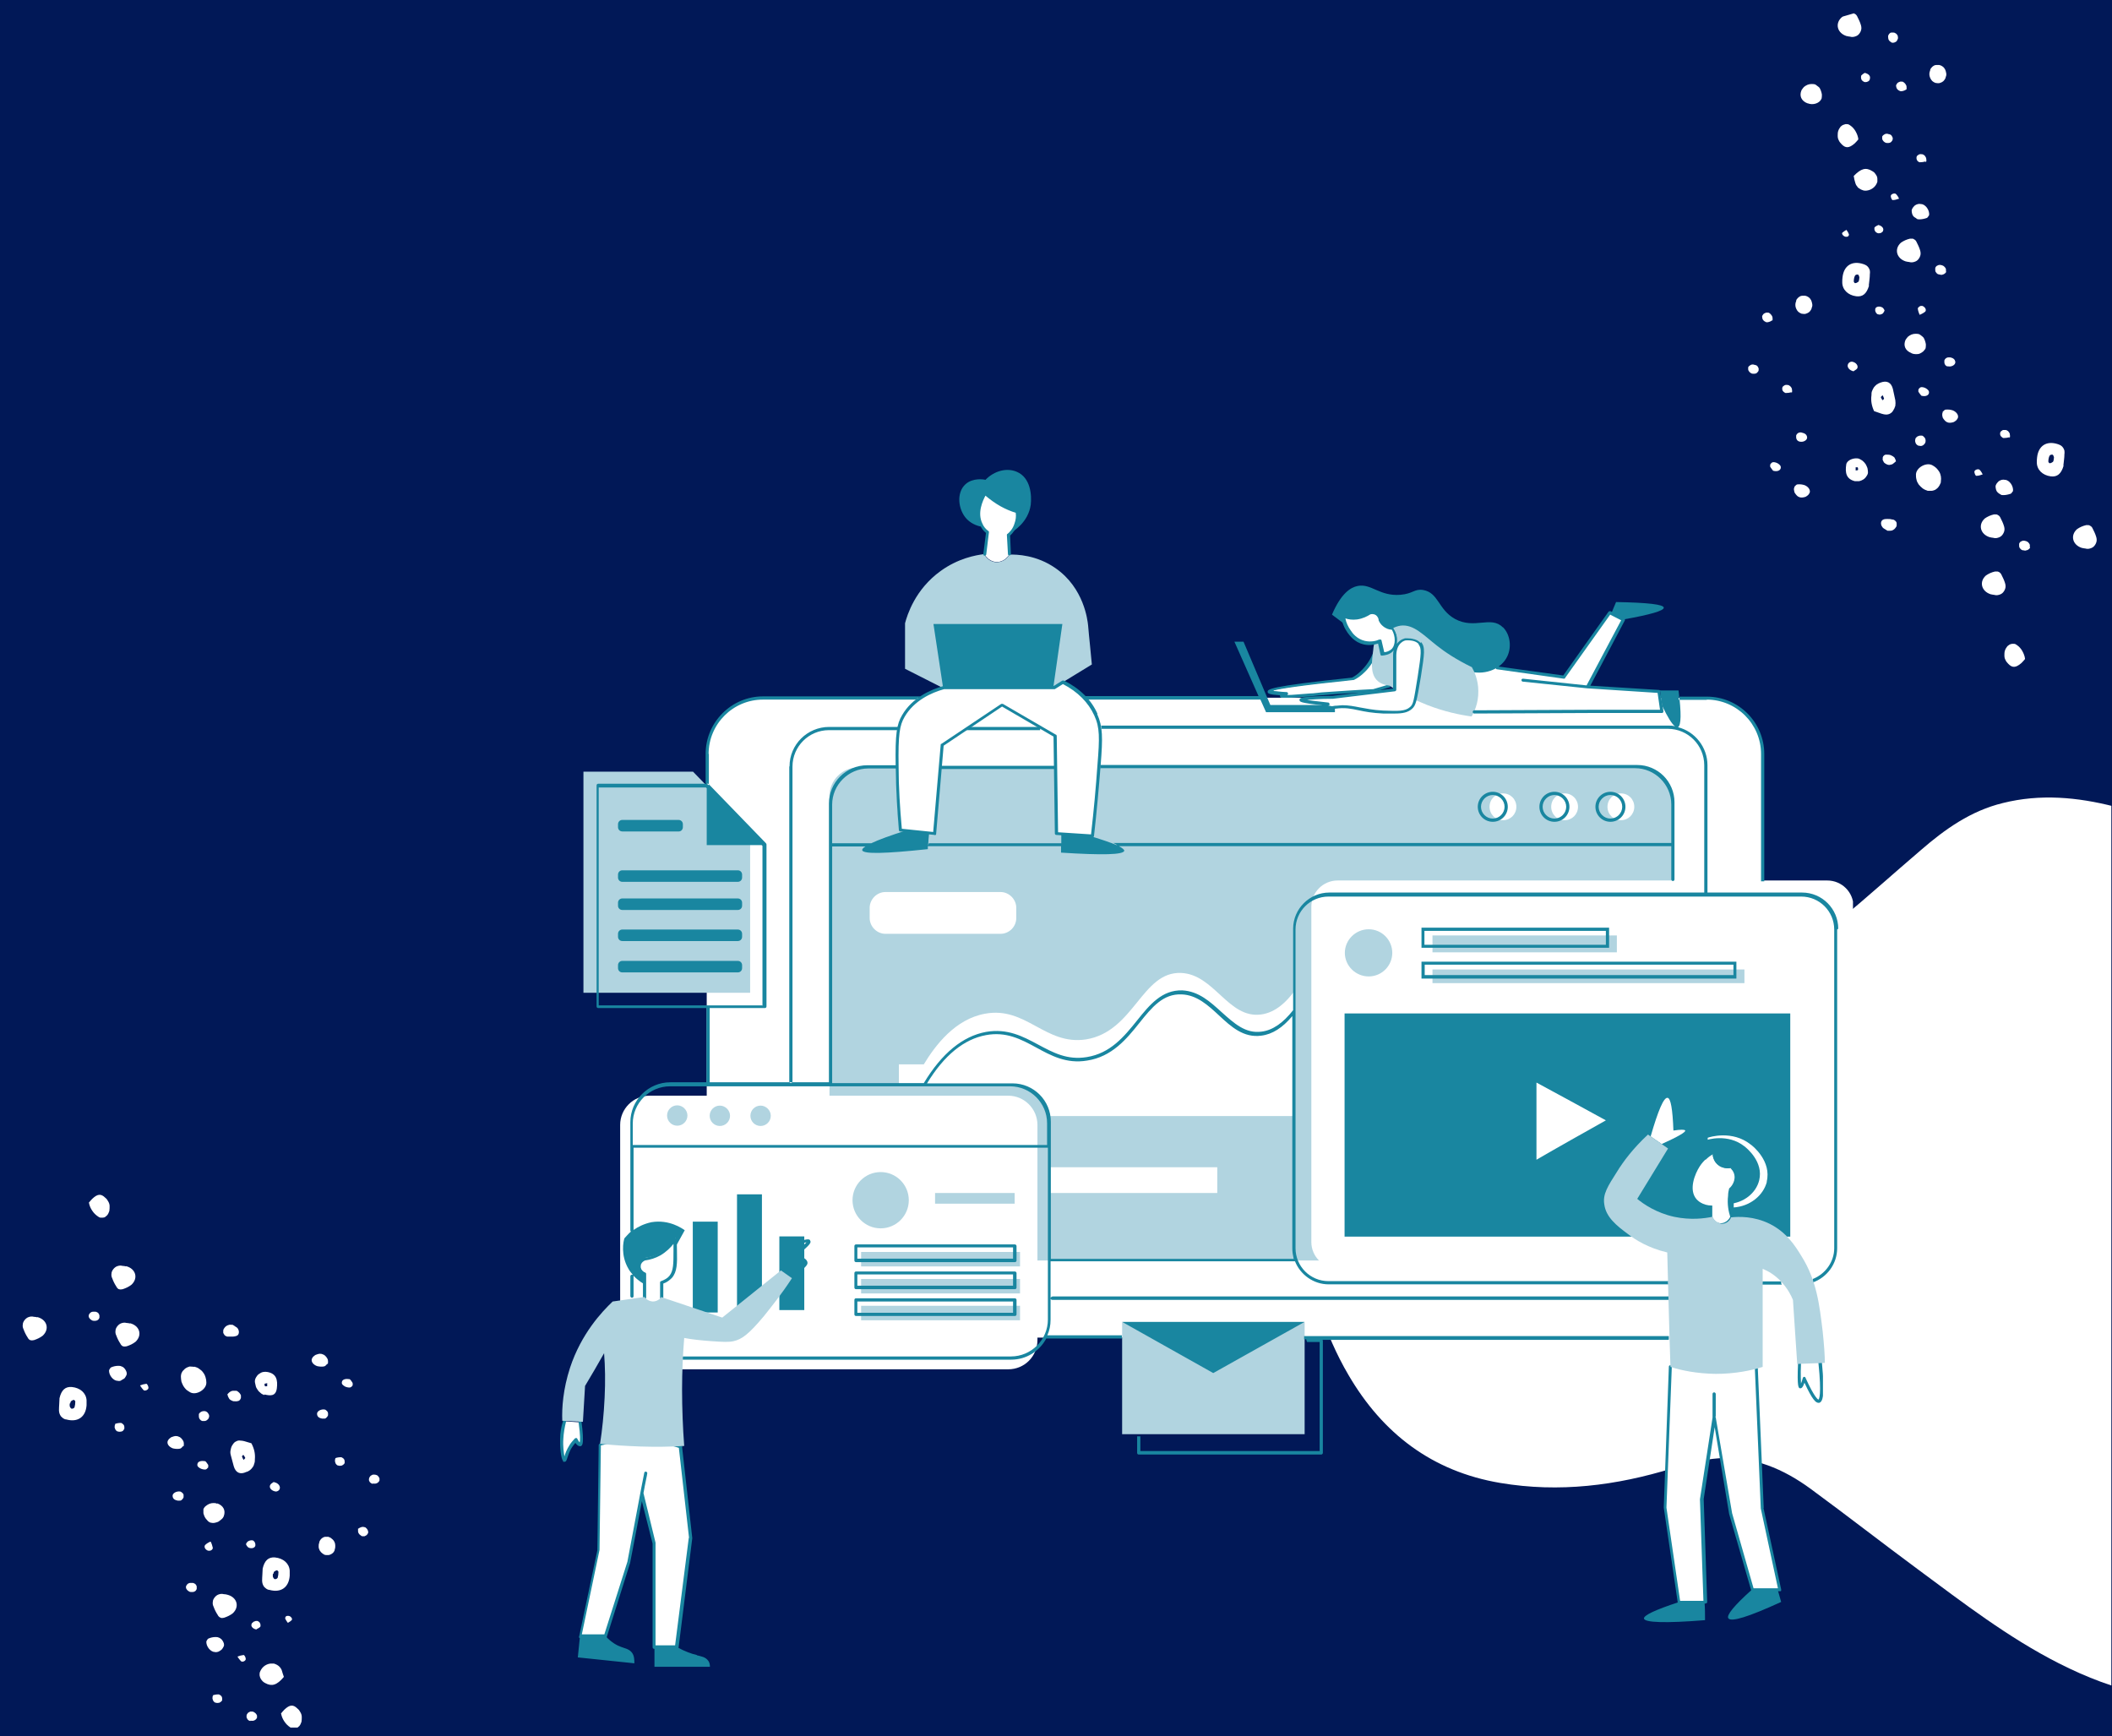 <?xml version="1.0" encoding="UTF-8"?><svg id="Ebene_1" xmlns="http://www.w3.org/2000/svg" xmlns:xlink="http://www.w3.org/1999/xlink" viewBox="0 0 788.05 647.79"><defs><style>.cls-1{fill:none;}.cls-2{fill:#011857;}.cls-3{fill:#b1d4e0;}.cls-4{clip-path:url(#clippath-17);}.cls-5{clip-path:url(#clippath-19);}.cls-6{clip-path:url(#clippath-11);}.cls-7{clip-path:url(#clippath-16);}.cls-8{clip-path:url(#clippath-18);}.cls-9{clip-path:url(#clippath-10);}.cls-10{clip-path:url(#clippath-15);}.cls-11{clip-path:url(#clippath-13);}.cls-12{clip-path:url(#clippath-14);}.cls-13{clip-path:url(#clippath-12);}.cls-14{clip-path:url(#clippath-61);}.cls-15{clip-path:url(#clippath-67);}.cls-16{clip-path:url(#clippath-68);}.cls-17{clip-path:url(#clippath-60);}.cls-18{clip-path:url(#clippath-65);}.cls-19{clip-path:url(#clippath-62);}.cls-20{clip-path:url(#clippath-64);}.cls-21{clip-path:url(#clippath-66);}.cls-22{clip-path:url(#clippath-63);}.cls-23{clip-path:url(#clippath-76);}.cls-24{clip-path:url(#clippath-78);}.cls-25{clip-path:url(#clippath-75);}.cls-26{clip-path:url(#clippath-79);}.cls-27{clip-path:url(#clippath-50);}.cls-28{clip-path:url(#clippath-55);}.cls-29{clip-path:url(#clippath-52);}.cls-30{clip-path:url(#clippath-57);}.cls-31{clip-path:url(#clippath-54);}.cls-32{clip-path:url(#clippath-56);}.cls-33{clip-path:url(#clippath-53);}.cls-34{clip-path:url(#clippath-70);}.cls-35{clip-path:url(#clippath-77);}.cls-36{clip-path:url(#clippath-74);}.cls-37{clip-path:url(#clippath-71);}.cls-38{clip-path:url(#clippath-73);}.cls-39{clip-path:url(#clippath-72);}.cls-40{clip-path:url(#clippath-51);}.cls-41{clip-path:url(#clippath-58);}.cls-42{clip-path:url(#clippath-59);}.cls-43{clip-path:url(#clippath-31);}.cls-44{clip-path:url(#clippath-32);}.cls-45{clip-path:url(#clippath-33);}.cls-46{clip-path:url(#clippath-34);}.cls-47{clip-path:url(#clippath-35);}.cls-48{clip-path:url(#clippath-39);}.cls-49{clip-path:url(#clippath-30);}.cls-50{clip-path:url(#clippath-36);}.cls-51{clip-path:url(#clippath-37);}.cls-52{clip-path:url(#clippath-38);}.cls-53{clip-path:url(#clippath-27);}.cls-54{clip-path:url(#clippath-29);}.cls-55{clip-path:url(#clippath-26);}.cls-56{clip-path:url(#clippath-28);}.cls-57{clip-path:url(#clippath-20);}.cls-58{clip-path:url(#clippath-21);}.cls-59{clip-path:url(#clippath-22);}.cls-60{clip-path:url(#clippath-23);}.cls-61{clip-path:url(#clippath-24);}.cls-62{clip-path:url(#clippath-25);}.cls-63{clip-path:url(#clippath-69);}.cls-64{clip-path:url(#clippath-41);}.cls-65{clip-path:url(#clippath-42);}.cls-66{clip-path:url(#clippath-43);}.cls-67{clip-path:url(#clippath-44);}.cls-68{clip-path:url(#clippath-45);}.cls-69{clip-path:url(#clippath-49);}.cls-70{clip-path:url(#clippath-40);}.cls-71{clip-path:url(#clippath-46);}.cls-72{clip-path:url(#clippath-47);}.cls-73{clip-path:url(#clippath-48);}.cls-74{clip-path:url(#clippath-90);}.cls-75{clip-path:url(#clippath-95);}.cls-76{clip-path:url(#clippath-93);}.cls-77{clip-path:url(#clippath-99);}.cls-78{clip-path:url(#clippath-94);}.cls-79{clip-path:url(#clippath-96);}.cls-80{clip-path:url(#clippath-85);}.cls-81{clip-path:url(#clippath-86);}.cls-82{clip-path:url(#clippath-87);}.cls-83{clip-path:url(#clippath-80);}.cls-84{clip-path:url(#clippath-89);}.cls-85{clip-path:url(#clippath-81);}.cls-86{clip-path:url(#clippath-82);}.cls-87{clip-path:url(#clippath-83);}.cls-88{clip-path:url(#clippath-84);}.cls-89{clip-path:url(#clippath-88);}.cls-90{clip-path:url(#clippath-92);}.cls-91{clip-path:url(#clippath-97);}.cls-92{clip-path:url(#clippath-91);}.cls-93{clip-path:url(#clippath-98);}.cls-94{clip-path:url(#clippath-1);}.cls-95{clip-path:url(#clippath-3);}.cls-96{clip-path:url(#clippath-4);}.cls-97{clip-path:url(#clippath-2);}.cls-98{clip-path:url(#clippath-7);}.cls-99{clip-path:url(#clippath-6);}.cls-100{clip-path:url(#clippath-9);}.cls-101{clip-path:url(#clippath-8);}.cls-102{clip-path:url(#clippath-5);}.cls-103{clip-path:url(#clippath-230);}.cls-104{clip-path:url(#clippath-235);}.cls-105{clip-path:url(#clippath-232);}.cls-106{clip-path:url(#clippath-234);}.cls-107{clip-path:url(#clippath-233);}.cls-108{clip-path:url(#clippath-239);}.cls-109{clip-path:url(#clippath-236);}.cls-110{clip-path:url(#clippath-231);}.cls-111{clip-path:url(#clippath-238);}.cls-112{clip-path:url(#clippath-237);}.cls-113{clip-path:url(#clippath-212);}.cls-114{clip-path:url(#clippath-217);}.cls-115{clip-path:url(#clippath-214);}.cls-116{clip-path:url(#clippath-211);}.cls-117{clip-path:url(#clippath-213);}.cls-118{clip-path:url(#clippath-210);}.cls-119{clip-path:url(#clippath-215);}.cls-120{clip-path:url(#clippath-219);}.cls-121{clip-path:url(#clippath-216);}.cls-122{clip-path:url(#clippath-218);}.cls-123{clip-path:url(#clippath-207);}.cls-124{clip-path:url(#clippath-201);}.cls-125{clip-path:url(#clippath-200);}.cls-126{clip-path:url(#clippath-202);}.cls-127{clip-path:url(#clippath-203);}.cls-128{clip-path:url(#clippath-204);}.cls-129{clip-path:url(#clippath-205);}.cls-130{clip-path:url(#clippath-209);}.cls-131{clip-path:url(#clippath-206);}.cls-132{clip-path:url(#clippath-208);}.cls-133{clip-path:url(#clippath-220);}.cls-134{clip-path:url(#clippath-221);}.cls-135{clip-path:url(#clippath-222);}.cls-136{clip-path:url(#clippath-224);}.cls-137{clip-path:url(#clippath-223);}.cls-138{clip-path:url(#clippath-225);}.cls-139{clip-path:url(#clippath-226);}.cls-140{clip-path:url(#clippath-227);}.cls-141{clip-path:url(#clippath-228);}.cls-142{clip-path:url(#clippath-229);}.cls-143{clip-path:url(#clippath-250);}.cls-144{clip-path:url(#clippath-259);}.cls-145{clip-path:url(#clippath-253);}.cls-146{clip-path:url(#clippath-252);}.cls-147{clip-path:url(#clippath-251);}.cls-148{clip-path:url(#clippath-255);}.cls-149{clip-path:url(#clippath-256);}.cls-150{clip-path:url(#clippath-254);}.cls-151{clip-path:url(#clippath-257);}.cls-152{clip-path:url(#clippath-258);}.cls-153{clip-path:url(#clippath-240);}.cls-154{clip-path:url(#clippath-249);}.cls-155{clip-path:url(#clippath-246);}.cls-156{clip-path:url(#clippath-241);}.cls-157{clip-path:url(#clippath-242);}.cls-158{clip-path:url(#clippath-243);}.cls-159{clip-path:url(#clippath-247);}.cls-160{clip-path:url(#clippath-244);}.cls-161{clip-path:url(#clippath-248);}.cls-162{clip-path:url(#clippath-245);}.cls-163{clip-path:url(#clippath-264);}.cls-164{clip-path:url(#clippath-263);}.cls-165{clip-path:url(#clippath-262);}.cls-166{clip-path:url(#clippath-260);}.cls-167{clip-path:url(#clippath-261);}.cls-168{clip-path:url(#clippath-163);}.cls-169{clip-path:url(#clippath-165);}.cls-170{clip-path:url(#clippath-160);}.cls-171{clip-path:url(#clippath-161);}.cls-172{clip-path:url(#clippath-168);}.cls-173{clip-path:url(#clippath-167);}.cls-174{clip-path:url(#clippath-162);}.cls-175{clip-path:url(#clippath-169);}.cls-176{clip-path:url(#clippath-164);}.cls-177{clip-path:url(#clippath-166);}.cls-178{clip-path:url(#clippath-178);}.cls-179{clip-path:url(#clippath-174);}.cls-180{clip-path:url(#clippath-172);}.cls-181{clip-path:url(#clippath-171);}.cls-182{clip-path:url(#clippath-179);}.cls-183{clip-path:url(#clippath-173);}.cls-184{clip-path:url(#clippath-176);}.cls-185{clip-path:url(#clippath-175);}.cls-186{clip-path:url(#clippath-190);}.cls-187{clip-path:url(#clippath-198);}.cls-188{clip-path:url(#clippath-191);}.cls-189{clip-path:url(#clippath-182);}.cls-190{clip-path:url(#clippath-185);}.cls-191{clip-path:url(#clippath-181);}.cls-192{clip-path:url(#clippath-188);}.cls-193{clip-path:url(#clippath-184);}.cls-194{clip-path:url(#clippath-186);}.cls-195{clip-path:url(#clippath-187);}.cls-196{clip-path:url(#clippath-189);}.cls-197{clip-path:url(#clippath-183);}.cls-198{clip-path:url(#clippath-180);}.cls-199{clip-path:url(#clippath-192);}.cls-200{clip-path:url(#clippath-193);}.cls-201{clip-path:url(#clippath-199);}.cls-202{clip-path:url(#clippath-195);}.cls-203{clip-path:url(#clippath-194);}.cls-204{clip-path:url(#clippath-197);}.cls-205{clip-path:url(#clippath-196);}.cls-206{clip-path:url(#clippath-102);}.cls-207{clip-path:url(#clippath-101);}.cls-208{clip-path:url(#clippath-104);}.cls-209{clip-path:url(#clippath-109);}.cls-210{clip-path:url(#clippath-106);}.cls-211{clip-path:url(#clippath-103);}.cls-212{clip-path:url(#clippath-105);}.cls-213{clip-path:url(#clippath-100);}.cls-214{clip-path:url(#clippath-108);}.cls-215{clip-path:url(#clippath-107);}.cls-216{clip-path:url(#clippath-118);}.cls-217{clip-path:url(#clippath-114);}.cls-218{clip-path:url(#clippath-119);}.cls-219{clip-path:url(#clippath-111);}.cls-220{clip-path:url(#clippath-110);}.cls-221{clip-path:url(#clippath-113);}.cls-222{clip-path:url(#clippath-112);}.cls-223{clip-path:url(#clippath-117);}.cls-224{clip-path:url(#clippath-115);}.cls-225{clip-path:url(#clippath-116);}.cls-226{clip-path:url(#clippath-170);}.cls-227{clip-path:url(#clippath-177);}.cls-228{clip-path:url(#clippath-151);}.cls-229{clip-path:url(#clippath-156);}.cls-230{clip-path:url(#clippath-159);}.cls-231{clip-path:url(#clippath-150);}.cls-232{clip-path:url(#clippath-143);}.cls-233{clip-path:url(#clippath-144);}.cls-234{clip-path:url(#clippath-141);}.cls-235{clip-path:url(#clippath-148);}.cls-236{clip-path:url(#clippath-142);}.cls-237{clip-path:url(#clippath-149);}.cls-238{clip-path:url(#clippath-140);}.cls-239{clip-path:url(#clippath-145);}.cls-240{clip-path:url(#clippath-146);}.cls-241{clip-path:url(#clippath-147);}.cls-242{clip-path:url(#clippath-153);}.cls-243{clip-path:url(#clippath-152);}.cls-244{clip-path:url(#clippath-157);}.cls-245{clip-path:url(#clippath-154);}.cls-246{clip-path:url(#clippath-158);}.cls-247{clip-path:url(#clippath-155);}.cls-248{clip-path:url(#clippath-120);}.cls-249{clip-path:url(#clippath-125);}.cls-250{clip-path:url(#clippath-122);}.cls-251{clip-path:url(#clippath-121);}.cls-252{clip-path:url(#clippath-123);}.cls-253{clip-path:url(#clippath-124);}.cls-254{clip-path:url(#clippath-129);}.cls-255{clip-path:url(#clippath-126);}.cls-256{clip-path:url(#clippath-128);}.cls-257{clip-path:url(#clippath-127);}.cls-258{clip-path:url(#clippath-130);}.cls-259{clip-path:url(#clippath-132);}.cls-260{clip-path:url(#clippath-131);}.cls-261{clip-path:url(#clippath-134);}.cls-262{clip-path:url(#clippath-133);}.cls-263{clip-path:url(#clippath-136);}.cls-264{clip-path:url(#clippath-139);}.cls-265{clip-path:url(#clippath-137);}.cls-266{clip-path:url(#clippath-138);}.cls-267{clip-path:url(#clippath-135);}.cls-268{fill:#fff;}.cls-269{clip-path:url(#clippath);}.cls-270{fill:#1986a0;}</style><clipPath id="clippath"><rect class="cls-1" x="-299.4" y="-9.45" width="1102.99" height="667.8"/></clipPath><clipPath id="clippath-1"><rect class="cls-1" x="482.8" y="296.65" width="305" height="337.3"/></clipPath><clipPath id="clippath-2"><polygon class="cls-1" points="507.5 669.65 469.9 326.95 931.2 277.45 968.7 620.05 507.5 669.65"/></clipPath><clipPath id="clippath-3"><polygon class="cls-1" points="507.5 669.65 469.9 326.95 931.2 277.45 968.7 620.05 507.5 669.65"/></clipPath><clipPath id="clippath-4"><rect class="cls-1" x="686.8" y="98.05" width="12" height="13.3"/></clipPath><clipPath id="clippath-5"><rect class="cls-1" x="650.11" y="6.16" width="110.9" height="251.7" transform="translate(-8.82 202.09) rotate(-16.2)"/></clipPath><clipPath id="clippath-6"><rect class="cls-1" x="650.11" y="6.16" width="110.9" height="251.7" transform="translate(-8.82 202.09) rotate(-16.2)"/></clipPath><clipPath id="clippath-7"><rect class="cls-1" x="758.8" y="164.65" width="12" height="13.3"/></clipPath><clipPath id="clippath-8"><rect class="cls-1" x="650.11" y="6.16" width="110.9" height="251.7" transform="translate(-8.82 202.09) rotate(-16.2)"/></clipPath><clipPath id="clippath-9"><rect class="cls-1" x="650.11" y="6.16" width="110.9" height="251.7" transform="translate(-8.82 202.09) rotate(-16.2)"/></clipPath><clipPath id="clippath-10"><rect class="cls-1" x="697.5" y="142.05" width="10.7" height="13.3"/></clipPath><clipPath id="clippath-11"><rect class="cls-1" x="650.11" y="6.16" width="110.9" height="251.7" transform="translate(-8.82 202.09) rotate(-16.2)"/></clipPath><clipPath id="clippath-12"><rect class="cls-1" x="650.11" y="6.16" width="110.9" height="251.7" transform="translate(-8.82 202.09) rotate(-16.2)"/></clipPath><clipPath id="clippath-13"><rect class="cls-1" x="714.8" y="172.65" width="10.7" height="10.7"/></clipPath><clipPath id="clippath-14"><rect class="cls-1" x="650.11" y="6.16" width="110.9" height="251.7" transform="translate(-8.82 202.09) rotate(-16.2)"/></clipPath><clipPath id="clippath-15"><rect class="cls-1" x="650.11" y="6.16" width="110.9" height="251.7" transform="translate(-8.82 202.09) rotate(-16.2)"/></clipPath><clipPath id="clippath-16"><rect class="cls-1" x="706.8" y="88.65" width="10.7" height="9.3"/></clipPath><clipPath id="clippath-17"><rect class="cls-1" x="650.11" y="6.16" width="110.9" height="251.7" transform="translate(-8.82 202.09) rotate(-16.2)"/></clipPath><clipPath id="clippath-18"><rect class="cls-1" x="650.11" y="6.16" width="110.9" height="251.7" transform="translate(-8.82 202.09) rotate(-16.2)"/></clipPath><clipPath id="clippath-19"><rect class="cls-1" x="685.5" y="4.65" width="9.3" height="9.3"/></clipPath><clipPath id="clippath-20"><rect class="cls-1" x="650.11" y="6.16" width="110.9" height="251.7" transform="translate(-8.82 202.09) rotate(-16.2)"/></clipPath><clipPath id="clippath-21"><rect class="cls-1" x="650.11" y="6.16" width="110.9" height="251.7" transform="translate(-8.82 202.09) rotate(-16.2)"/></clipPath><clipPath id="clippath-22"><rect class="cls-1" x="738.8" y="212.65" width="10.7" height="10.7"/></clipPath><clipPath id="clippath-23"><rect class="cls-1" x="650.11" y="6.16" width="110.9" height="251.7" transform="translate(-8.82 202.09) rotate(-16.2)"/></clipPath><clipPath id="clippath-24"><rect class="cls-1" x="650.11" y="6.16" width="110.9" height="251.7" transform="translate(-8.82 202.09) rotate(-16.2)"/></clipPath><clipPath id="clippath-25"><rect class="cls-1" x="690.8" y="62.05" width="10.7" height="9.3"/></clipPath><clipPath id="clippath-26"><rect class="cls-1" x="650.11" y="6.16" width="110.9" height="251.7" transform="translate(-8.82 202.09) rotate(-16.2)"/></clipPath><clipPath id="clippath-27"><rect class="cls-1" x="650.11" y="6.16" width="110.9" height="251.7" transform="translate(-8.82 202.09) rotate(-16.2)"/></clipPath><clipPath id="clippath-28"><rect class="cls-1" x="688.2" y="170.05" width="9.3" height="10.7"/></clipPath><clipPath id="clippath-29"><rect class="cls-1" x="650.11" y="6.16" width="110.9" height="251.7" transform="translate(-8.82 202.09) rotate(-16.2)"/></clipPath><clipPath id="clippath-30"><rect class="cls-1" x="650.11" y="6.16" width="110.9" height="251.7" transform="translate(-8.82 202.09) rotate(-16.2)"/></clipPath><clipPath id="clippath-31"><rect class="cls-1" x="685.5" y="46.05" width="8" height="9.3"/></clipPath><clipPath id="clippath-32"><rect class="cls-1" x="650.11" y="6.16" width="110.9" height="251.7" transform="translate(-8.82 202.09) rotate(-16.2)"/></clipPath><clipPath id="clippath-33"><rect class="cls-1" x="650.11" y="6.16" width="110.9" height="251.7" transform="translate(-8.82 202.09) rotate(-16.2)"/></clipPath><clipPath id="clippath-34"><rect class="cls-1" x="746.8" y="239.35" width="9.3" height="10.7"/></clipPath><clipPath id="clippath-35"><rect class="cls-1" x="650.11" y="6.16" width="110.9" height="251.7" transform="translate(-8.82 202.09) rotate(-16.2)"/></clipPath><clipPath id="clippath-36"><rect class="cls-1" x="650.11" y="6.16" width="110.9" height="251.7" transform="translate(-8.82 202.09) rotate(-16.2)"/></clipPath><clipPath id="clippath-37"><rect class="cls-1" x="709.5" y="123.35" width="9.3" height="9.3"/></clipPath><clipPath id="clippath-38"><rect class="cls-1" x="650.11" y="6.16" width="110.9" height="251.7" transform="translate(-8.82 202.09) rotate(-16.2)"/></clipPath><clipPath id="clippath-39"><rect class="cls-1" x="650.11" y="6.16" width="110.9" height="251.7" transform="translate(-8.82 202.09) rotate(-16.2)"/></clipPath><clipPath id="clippath-40"><rect class="cls-1" x="670.8" y="31.35" width="9.3" height="8"/></clipPath><clipPath id="clippath-41"><rect class="cls-1" x="650.11" y="6.16" width="110.9" height="251.7" transform="translate(-8.82 202.09) rotate(-16.2)"/></clipPath><clipPath id="clippath-42"><rect class="cls-1" x="650.11" y="6.16" width="110.9" height="251.7" transform="translate(-8.82 202.09) rotate(-16.2)"/></clipPath><clipPath id="clippath-43"><rect class="cls-1" x="718.8" y="23.35" width="8" height="8"/></clipPath><clipPath id="clippath-44"><rect class="cls-1" x="650.11" y="6.16" width="110.9" height="251.7" transform="translate(-8.82 202.09) rotate(-16.2)"/></clipPath><clipPath id="clippath-45"><rect class="cls-1" x="650.11" y="6.16" width="110.9" height="251.7" transform="translate(-8.82 202.09) rotate(-16.2)"/></clipPath><clipPath id="clippath-46"><rect class="cls-1" x="712.2" y="75.35" width="8" height="6.7"/></clipPath><clipPath id="clippath-47"><rect class="cls-1" x="650.11" y="6.16" width="110.9" height="251.7" transform="translate(-8.82 202.09) rotate(-16.2)"/></clipPath><clipPath id="clippath-48"><rect class="cls-1" x="650.11" y="6.16" width="110.9" height="251.7" transform="translate(-8.82 202.09) rotate(-16.2)"/></clipPath><clipPath id="clippath-49"><rect class="cls-1" x="724.2" y="152.65" width="6.7" height="5.3"/></clipPath><clipPath id="clippath-50"><rect class="cls-1" x="650.11" y="6.16" width="110.9" height="251.7" transform="translate(-8.82 202.09) rotate(-16.2)"/></clipPath><clipPath id="clippath-51"><rect class="cls-1" x="650.11" y="6.16" width="110.9" height="251.7" transform="translate(-8.82 202.09) rotate(-16.2)"/></clipPath><clipPath id="clippath-52"><rect class="cls-1" x="701.5" y="192.65" width="6.7" height="6.7"/></clipPath><clipPath id="clippath-53"><rect class="cls-1" x="650.11" y="6.16" width="110.9" height="251.7" transform="translate(-8.82 202.09) rotate(-16.2)"/></clipPath><clipPath id="clippath-54"><rect class="cls-1" x="650.11" y="6.16" width="110.9" height="251.7" transform="translate(-8.82 202.09) rotate(-16.2)"/></clipPath><clipPath id="clippath-55"><rect class="cls-1" x="701.5" y="168.65" width="6.7" height="5.3"/></clipPath><clipPath id="clippath-56"><rect class="cls-1" x="650.11" y="6.16" width="110.9" height="251.7" transform="translate(-8.82 202.09) rotate(-16.2)"/></clipPath><clipPath id="clippath-57"><rect class="cls-1" x="650.11" y="6.16" width="110.9" height="251.7" transform="translate(-8.82 202.09) rotate(-16.2)"/></clipPath><clipPath id="clippath-58"><rect class="cls-1" x="721.5" y="98.05" width="5.3" height="5.3"/></clipPath><clipPath id="clippath-59"><rect class="cls-1" x="650.11" y="6.16" width="110.9" height="251.7" transform="translate(-8.82 202.09) rotate(-16.2)"/></clipPath><clipPath id="clippath-60"><rect class="cls-1" x="650.11" y="6.16" width="110.9" height="251.7" transform="translate(-8.82 202.09) rotate(-16.2)"/></clipPath><clipPath id="clippath-61"><rect class="cls-1" x="714.8" y="143.35" width="5.3" height="5.3"/></clipPath><clipPath id="clippath-62"><rect class="cls-1" x="650.11" y="6.16" width="110.9" height="251.7" transform="translate(-8.82 202.09) rotate(-16.2)"/></clipPath><clipPath id="clippath-63"><rect class="cls-1" x="650.11" y="6.16" width="110.9" height="251.7" transform="translate(-8.82 202.09) rotate(-16.2)"/></clipPath><clipPath id="clippath-64"><rect class="cls-1" x="704.2" y="11.35" width="4" height="5.3"/></clipPath><clipPath id="clippath-65"><rect class="cls-1" x="650.11" y="6.16" width="110.9" height="251.7" transform="translate(-8.82 202.09) rotate(-16.2)"/></clipPath><clipPath id="clippath-66"><rect class="cls-1" x="650.11" y="6.16" width="110.9" height="251.7" transform="translate(-8.82 202.09) rotate(-16.2)"/></clipPath><clipPath id="clippath-67"><rect class="cls-1" x="713.5" y="162.05" width="5.3" height="5.3"/></clipPath><clipPath id="clippath-68"><rect class="cls-1" x="650.11" y="6.16" width="110.9" height="251.7" transform="translate(-8.82 202.09) rotate(-16.2)"/></clipPath><clipPath id="clippath-69"><rect class="cls-1" x="650.11" y="6.16" width="110.9" height="251.7" transform="translate(-8.82 202.09) rotate(-16.2)"/></clipPath><clipPath id="clippath-70"><rect class="cls-1" x="714.8" y="56.65" width="4" height="4"/></clipPath><clipPath id="clippath-71"><rect class="cls-1" x="650.11" y="6.16" width="110.9" height="251.7" transform="translate(-8.82 202.09) rotate(-16.2)"/></clipPath><clipPath id="clippath-72"><rect class="cls-1" x="650.11" y="6.16" width="110.9" height="251.7" transform="translate(-8.82 202.09) rotate(-16.2)"/></clipPath><clipPath id="clippath-73"><rect class="cls-1" x="724.2" y="132.65" width="6.7" height="5.3"/></clipPath><clipPath id="clippath-74"><rect class="cls-1" x="650.11" y="6.16" width="110.9" height="251.7" transform="translate(-8.82 202.09) rotate(-16.2)"/></clipPath><clipPath id="clippath-75"><rect class="cls-1" x="650.11" y="6.16" width="110.9" height="251.7" transform="translate(-8.82 202.09) rotate(-16.2)"/></clipPath><clipPath id="clippath-76"><rect class="cls-1" x="668.2" y="180.65" width="8" height="5.3"/></clipPath><clipPath id="clippath-77"><rect class="cls-1" x="650.11" y="6.16" width="110.9" height="251.7" transform="translate(-8.82 202.09) rotate(-16.2)"/></clipPath><clipPath id="clippath-78"><rect class="cls-1" x="650.11" y="6.16" width="110.9" height="251.7" transform="translate(-8.82 202.09) rotate(-16.2)"/></clipPath><clipPath id="clippath-79"><rect class="cls-1" x="660.2" y="171.35" width="5.3" height="5.3"/></clipPath><clipPath id="clippath-80"><rect class="cls-1" x="650.11" y="6.16" width="110.9" height="251.7" transform="translate(-8.82 202.09) rotate(-16.2)"/></clipPath><clipPath id="clippath-81"><rect class="cls-1" x="650.11" y="6.16" width="110.9" height="251.7" transform="translate(-8.82 202.09) rotate(-16.2)"/></clipPath><clipPath id="clippath-82"><rect class="cls-1" x="669.5" y="160.65" width="5.3" height="5.3"/></clipPath><clipPath id="clippath-83"><rect class="cls-1" x="650.11" y="6.16" width="110.9" height="251.7" transform="translate(-8.82 202.09) rotate(-16.2)"/></clipPath><clipPath id="clippath-84"><rect class="cls-1" x="650.11" y="6.16" width="110.9" height="251.7" transform="translate(-8.82 202.09) rotate(-16.2)"/></clipPath><clipPath id="clippath-85"><rect class="cls-1" x="701.5" y="48.65" width="5.3" height="5.3"/></clipPath><clipPath id="clippath-86"><rect class="cls-1" x="650.11" y="6.16" width="110.9" height="251.7" transform="translate(-8.82 202.09) rotate(-16.2)"/></clipPath><clipPath id="clippath-87"><rect class="cls-1" x="650.11" y="6.16" width="110.9" height="251.7" transform="translate(-8.82 202.09) rotate(-16.2)"/></clipPath><clipPath id="clippath-88"><rect class="cls-1" x="693.5" y="26.05" width="5.3" height="5.3"/></clipPath><clipPath id="clippath-89"><rect class="cls-1" x="650.11" y="6.16" width="110.9" height="251.7" transform="translate(-8.82 202.09) rotate(-16.2)"/></clipPath><clipPath id="clippath-90"><rect class="cls-1" x="650.11" y="6.16" width="110.9" height="251.7" transform="translate(-8.82 202.09) rotate(-16.2)"/></clipPath><clipPath id="clippath-91"><rect class="cls-1" x="706.8" y="30.05" width="5.3" height="5.3"/></clipPath><clipPath id="clippath-92"><rect class="cls-1" x="650.11" y="6.16" width="110.9" height="251.7" transform="translate(-8.82 202.09) rotate(-16.2)"/></clipPath><clipPath id="clippath-93"><rect class="cls-1" x="650.11" y="6.16" width="110.9" height="251.7" transform="translate(-8.82 202.09) rotate(-16.2)"/></clipPath><clipPath id="clippath-94"><rect class="cls-1" x="669.5" y="110.05" width="6.7" height="8"/></clipPath><clipPath id="clippath-95"><rect class="cls-1" x="650.11" y="6.16" width="110.9" height="251.7" transform="translate(-8.82 202.09) rotate(-16.2)"/></clipPath><clipPath id="clippath-96"><rect class="cls-1" x="650.11" y="6.16" width="110.9" height="251.7" transform="translate(-8.82 202.09) rotate(-16.2)"/></clipPath><clipPath id="clippath-97"><rect class="cls-1" x="664.2" y="143.35" width="5.3" height="4"/></clipPath><clipPath id="clippath-98"><rect class="cls-1" x="650.11" y="6.16" width="110.9" height="251.7" transform="translate(-8.82 202.09) rotate(-16.2)"/></clipPath><clipPath id="clippath-99"><rect class="cls-1" x="650.11" y="6.16" width="110.9" height="251.7" transform="translate(-8.82 202.09) rotate(-16.2)"/></clipPath><clipPath id="clippath-100"><rect class="cls-1" x="652.2" y="135.35" width="5.3" height="5.3"/></clipPath><clipPath id="clippath-101"><rect class="cls-1" x="650.11" y="6.16" width="110.9" height="251.7" transform="translate(-8.82 202.09) rotate(-16.2)"/></clipPath><clipPath id="clippath-102"><rect class="cls-1" x="650.11" y="6.16" width="110.9" height="251.7" transform="translate(-8.82 202.09) rotate(-16.2)"/></clipPath><clipPath id="clippath-103"><rect class="cls-1" x="656.2" y="115.35" width="5.3" height="5.3"/></clipPath><clipPath id="clippath-104"><rect class="cls-1" x="650.11" y="6.16" width="110.9" height="251.7" transform="translate(-8.82 202.09) rotate(-16.2)"/></clipPath><clipPath id="clippath-105"><rect class="cls-1" x="650.11" y="6.16" width="110.9" height="251.7" transform="translate(-8.82 202.09) rotate(-16.2)"/></clipPath><clipPath id="clippath-106"><rect class="cls-1" x="688.2" y="134.05" width="5.3" height="5.3"/></clipPath><clipPath id="clippath-107"><rect class="cls-1" x="650.11" y="6.16" width="110.9" height="251.7" transform="translate(-8.82 202.09) rotate(-16.2)"/></clipPath><clipPath id="clippath-108"><rect class="cls-1" x="650.11" y="6.16" width="110.9" height="251.7" transform="translate(-8.82 202.09) rotate(-16.2)"/></clipPath><clipPath id="clippath-109"><rect class="cls-1" x="698.8" y="83.35" width="4" height="4"/></clipPath><clipPath id="clippath-110"><rect class="cls-1" x="650.11" y="6.16" width="110.9" height="251.7" transform="translate(-8.82 202.09) rotate(-16.2)"/></clipPath><clipPath id="clippath-111"><rect class="cls-1" x="650.11" y="6.16" width="110.9" height="251.7" transform="translate(-8.82 202.09) rotate(-16.2)"/></clipPath><clipPath id="clippath-112"><rect class="cls-1" x="698.8" y="114.05" width="5.3" height="4"/></clipPath><clipPath id="clippath-113"><rect class="cls-1" x="650.11" y="6.16" width="110.9" height="251.7" transform="translate(-8.82 202.09) rotate(-16.2)"/></clipPath><clipPath id="clippath-114"><rect class="cls-1" x="650.11" y="6.16" width="110.9" height="251.7" transform="translate(-8.82 202.09) rotate(-16.2)"/></clipPath><clipPath id="clippath-115"><rect class="cls-1" x="714.8" y="114.05" width="4" height="4"/></clipPath><clipPath id="clippath-116"><rect class="cls-1" x="650.11" y="6.16" width="110.9" height="251.7" transform="translate(-8.82 202.09) rotate(-16.2)"/></clipPath><clipPath id="clippath-117"><rect class="cls-1" x="650.11" y="6.16" width="110.9" height="251.7" transform="translate(-8.82 202.09) rotate(-16.2)"/></clipPath><clipPath id="clippath-118"><rect class="cls-1" x="704.2" y="71.35" width="5.3" height="4"/></clipPath><clipPath id="clippath-119"><rect class="cls-1" x="650.11" y="6.16" width="110.9" height="251.7" transform="translate(-8.82 202.09) rotate(-16.2)"/></clipPath><clipPath id="clippath-120"><rect class="cls-1" x="650.11" y="6.16" width="110.9" height="251.7" transform="translate(-8.82 202.09) rotate(-16.2)"/></clipPath><clipPath id="clippath-121"><rect class="cls-1" x="738.8" y="191.35" width="9.3" height="10.7"/></clipPath><clipPath id="clippath-122"><rect class="cls-1" x="650.11" y="6.16" width="110.9" height="251.7" transform="translate(-8.82 202.09) rotate(-16.2)"/></clipPath><clipPath id="clippath-123"><rect class="cls-1" x="650.11" y="6.16" width="110.9" height="251.7" transform="translate(-8.82 202.09) rotate(-16.2)"/></clipPath><clipPath id="clippath-124"><rect class="cls-1" x="773.5" y="195.35" width="9.3" height="10.7"/></clipPath><clipPath id="clippath-125"><rect class="cls-1" x="650.11" y="6.16" width="110.9" height="251.7" transform="translate(-8.82 202.09) rotate(-16.2)"/></clipPath><clipPath id="clippath-126"><rect class="cls-1" x="650.11" y="6.16" width="110.9" height="251.7" transform="translate(-8.82 202.09) rotate(-16.2)"/></clipPath><clipPath id="clippath-127"><rect class="cls-1" x="744.2" y="178.05" width="8" height="8"/></clipPath><clipPath id="clippath-128"><rect class="cls-1" x="650.11" y="6.16" width="110.9" height="251.7" transform="translate(-8.82 202.09) rotate(-16.2)"/></clipPath><clipPath id="clippath-129"><rect class="cls-1" x="650.11" y="6.16" width="110.9" height="251.7" transform="translate(-8.82 202.09) rotate(-16.2)"/></clipPath><clipPath id="clippath-130"><rect class="cls-1" x="752.2" y="200.65" width="5.3" height="5.3"/></clipPath><clipPath id="clippath-131"><rect class="cls-1" x="650.11" y="6.16" width="110.9" height="251.7" transform="translate(-8.82 202.09) rotate(-16.2)"/></clipPath><clipPath id="clippath-132"><rect class="cls-1" x="650.11" y="6.16" width="110.9" height="251.7" transform="translate(-8.82 202.09) rotate(-16.2)"/></clipPath><clipPath id="clippath-133"><rect class="cls-1" x="745.5" y="159.35" width="5.3" height="5.3"/></clipPath><clipPath id="clippath-134"><rect class="cls-1" x="650.11" y="6.16" width="110.9" height="251.7" transform="translate(-8.82 202.09) rotate(-16.2)"/></clipPath><clipPath id="clippath-135"><rect class="cls-1" x="650.11" y="6.16" width="110.9" height="251.7" transform="translate(-8.82 202.09) rotate(-16.2)"/></clipPath><clipPath id="clippath-136"><rect class="cls-1" x="736.2" y="174.05" width="4" height="4"/></clipPath><clipPath id="clippath-137"><rect class="cls-1" x="650.11" y="6.16" width="110.9" height="251.7" transform="translate(-8.82 202.09) rotate(-16.2)"/></clipPath><clipPath id="clippath-138"><rect class="cls-1" x="650.11" y="6.16" width="110.9" height="251.7" transform="translate(-8.82 202.09) rotate(-16.2)"/></clipPath><clipPath id="clippath-139"><rect class="cls-1" x="686.8" y="84.65" width="4" height="4"/></clipPath><clipPath id="clippath-140"><rect class="cls-1" x="650.11" y="6.16" width="110.9" height="251.7" transform="translate(-8.82 202.09) rotate(-16.2)"/></clipPath><clipPath id="clippath-141"><rect class="cls-1" x="650.11" y="6.16" width="110.9" height="251.7" transform="translate(-8.82 202.09) rotate(-16.2)"/></clipPath><clipPath id="clippath-142"><rect class="cls-1" x="231.4" y="328.15" width="460" height="183.2"/></clipPath><clipPath id="clippath-143"><rect class="cls-1" x="214.8" y="174.45" width="472" height="447.5"/></clipPath><clipPath id="clippath-144"><rect class="cls-1" x="208.9" y="182.05" width="471.3" height="433.3"/></clipPath><clipPath id="clippath-145"><rect class="cls-1" x="97.5" y="580.65" width="10.7" height="13.3"/></clipPath><clipPath id="clippath-146"><rect class="cls-1" x="32.98" y="435.27" width="110.9" height="251.7" transform="translate(-177.87 59.36) rotate(-19)"/></clipPath><clipPath id="clippath-147"><rect class="cls-1" x="32.98" y="435.27" width="110.9" height="251.7" transform="translate(-177.87 59.36) rotate(-19)"/></clipPath><clipPath id="clippath-148"><rect class="cls-1" x="21.5" y="516.65" width="12" height="13.3"/></clipPath><clipPath id="clippath-149"><rect class="cls-1" x="32.98" y="435.27" width="110.9" height="251.7" transform="translate(-177.87 59.36) rotate(-19)"/></clipPath><clipPath id="clippath-150"><rect class="cls-1" x="32.98" y="435.27" width="110.9" height="251.7" transform="translate(-177.87 59.36) rotate(-19)"/></clipPath><clipPath id="clippath-151"><rect class="cls-1" x="85.5" y="536.65" width="10.7" height="13.3"/></clipPath><clipPath id="clippath-152"><rect class="cls-1" x="32.98" y="435.27" width="110.9" height="251.7" transform="translate(-177.87 59.36) rotate(-19)"/></clipPath><clipPath id="clippath-153"><rect class="cls-1" x="32.98" y="435.27" width="110.9" height="251.7" transform="translate(-177.87 59.36) rotate(-19)"/></clipPath><clipPath id="clippath-154"><rect class="cls-1" x="66.8" y="508.65" width="10.7" height="12"/></clipPath><clipPath id="clippath-155"><rect class="cls-1" x="32.98" y="435.27" width="110.9" height="251.7" transform="translate(-177.87 59.36) rotate(-19)"/></clipPath><clipPath id="clippath-156"><rect class="cls-1" x="32.98" y="435.27" width="110.9" height="251.7" transform="translate(-177.87 59.36) rotate(-19)"/></clipPath><clipPath id="clippath-157"><rect class="cls-1" x="78.8" y="594.05" width="10.7" height="10.7"/></clipPath><clipPath id="clippath-158"><rect class="cls-1" x="32.98" y="435.27" width="110.9" height="251.7" transform="translate(-177.87 59.36) rotate(-19)"/></clipPath><clipPath id="clippath-159"><rect class="cls-1" x="32.98" y="435.27" width="110.9" height="251.7" transform="translate(-177.87 59.36) rotate(-19)"/></clipPath><clipPath id="clippath-160"><rect class="cls-1" x="41.5" y="471.35" width="9.3" height="10.7"/></clipPath><clipPath id="clippath-161"><rect class="cls-1" x="32.98" y="435.27" width="110.9" height="251.7" transform="translate(-177.87 59.36) rotate(-19)"/></clipPath><clipPath id="clippath-162"><rect class="cls-1" x="32.98" y="435.27" width="110.9" height="251.7" transform="translate(-177.87 59.36) rotate(-19)"/></clipPath><clipPath id="clippath-163"><rect class="cls-1" x="96.2" y="619.35" width="10.7" height="10.7"/></clipPath><clipPath id="clippath-164"><rect class="cls-1" x="32.98" y="435.27" width="110.9" height="251.7" transform="translate(-177.87 59.36) rotate(-19)"/></clipPath><clipPath id="clippath-165"><rect class="cls-1" x="32.98" y="435.27" width="110.9" height="251.7" transform="translate(-177.87 59.36) rotate(-19)"/></clipPath><clipPath id="clippath-166"><rect class="cls-1" x="94.8" y="511.35" width="9.3" height="9.3"/></clipPath><clipPath id="clippath-167"><rect class="cls-1" x="32.98" y="435.27" width="110.9" height="251.7" transform="translate(-177.87 59.36) rotate(-19)"/></clipPath><clipPath id="clippath-168"><rect class="cls-1" x="32.98" y="435.27" width="110.9" height="251.7" transform="translate(-177.87 59.36) rotate(-19)"/></clipPath><clipPath id="clippath-169"><rect class="cls-1" x="104.2" y="635.35" width="9.3" height="9.3"/></clipPath><clipPath id="clippath-170"><rect class="cls-1" x="32.98" y="435.27" width="110.9" height="251.7" transform="translate(-177.87 59.36) rotate(-19)"/></clipPath><clipPath id="clippath-171"><rect class="cls-1" x="32.98" y="435.27" width="110.9" height="251.7" transform="translate(-177.87 59.36) rotate(-19)"/></clipPath><clipPath id="clippath-172"><rect class="cls-1" x="32.2" y="444.65" width="9.3" height="10.7"/></clipPath><clipPath id="clippath-173"><rect class="cls-1" x="32.98" y="435.27" width="110.9" height="251.7" transform="translate(-177.87 59.36) rotate(-19)"/></clipPath><clipPath id="clippath-174"><rect class="cls-1" x="32.98" y="435.27" width="110.9" height="251.7" transform="translate(-177.87 59.36) rotate(-19)"/></clipPath><clipPath id="clippath-175"><rect class="cls-1" x="74.8" y="560.65" width="9.3" height="8"/></clipPath><clipPath id="clippath-176"><rect class="cls-1" x="32.98" y="435.27" width="110.9" height="251.7" transform="translate(-177.87 59.36) rotate(-19)"/></clipPath><clipPath id="clippath-177"><rect class="cls-1" x="32.98" y="435.27" width="110.9" height="251.7" transform="translate(-177.87 59.36) rotate(-19)"/></clipPath><clipPath id="clippath-178"><rect class="cls-1" x="76.2" y="610.05" width="8" height="6.7"/></clipPath><clipPath id="clippath-179"><rect class="cls-1" x="32.98" y="435.27" width="110.9" height="251.7" transform="translate(-177.87 59.36) rotate(-19)"/></clipPath><clipPath id="clippath-180"><rect class="cls-1" x="32.98" y="435.27" width="110.9" height="251.7" transform="translate(-177.87 59.36) rotate(-19)"/></clipPath><clipPath id="clippath-181"><rect class="cls-1" x="61.5" y="535.35" width="8" height="5.3"/></clipPath><clipPath id="clippath-182"><rect class="cls-1" x="32.98" y="435.27" width="110.9" height="251.7" transform="translate(-177.87 59.36) rotate(-19)"/></clipPath><clipPath id="clippath-183"><rect class="cls-1" x="32.98" y="435.27" width="110.9" height="251.7" transform="translate(-177.87 59.36) rotate(-19)"/></clipPath><clipPath id="clippath-184"><rect class="cls-1" x="82.8" y="494.05" width="6.7" height="5.3"/></clipPath><clipPath id="clippath-185"><rect class="cls-1" x="32.98" y="435.27" width="110.9" height="251.7" transform="translate(-177.87 59.36) rotate(-19)"/></clipPath><clipPath id="clippath-186"><rect class="cls-1" x="32.98" y="435.27" width="110.9" height="251.7" transform="translate(-177.87 59.36) rotate(-19)"/></clipPath><clipPath id="clippath-187"><rect class="cls-1" x="84.2" y="518.05" width="6.7" height="5.3"/></clipPath><clipPath id="clippath-188"><rect class="cls-1" x="32.98" y="435.27" width="110.9" height="251.7" transform="translate(-177.87 59.36) rotate(-19)"/></clipPath><clipPath id="clippath-189"><rect class="cls-1" x="32.98" y="435.27" width="110.9" height="251.7" transform="translate(-177.87 59.36) rotate(-19)"/></clipPath><clipPath id="clippath-190"><rect class="cls-1" x="69.5" y="590.05" width="5.3" height="5.3"/></clipPath><clipPath id="clippath-191"><rect class="cls-1" x="32.98" y="435.27" width="110.9" height="251.7" transform="translate(-177.87 59.36) rotate(-19)"/></clipPath><clipPath id="clippath-192"><rect class="cls-1" x="32.98" y="435.27" width="110.9" height="251.7" transform="translate(-177.87 59.36) rotate(-19)"/></clipPath><clipPath id="clippath-193"><rect class="cls-1" x="73.5" y="544.65" width="5.3" height="4"/></clipPath><clipPath id="clippath-194"><rect class="cls-1" x="32.98" y="435.27" width="110.9" height="251.7" transform="translate(-177.87 59.36) rotate(-19)"/></clipPath><clipPath id="clippath-195"><rect class="cls-1" x="32.98" y="435.27" width="110.9" height="251.7" transform="translate(-177.87 59.36) rotate(-19)"/></clipPath><clipPath id="clippath-196"><rect class="cls-1" x="73.5" y="526.05" width="5.3" height="5.3"/></clipPath><clipPath id="clippath-197"><rect class="cls-1" x="32.98" y="435.27" width="110.9" height="251.7" transform="translate(-177.87 59.36) rotate(-19)"/></clipPath><clipPath id="clippath-198"><rect class="cls-1" x="32.98" y="435.27" width="110.9" height="251.7" transform="translate(-177.87 59.36) rotate(-19)"/></clipPath><clipPath id="clippath-199"><rect class="cls-1" x="78.8" y="631.35" width="4" height="5.3"/></clipPath><clipPath id="clippath-200"><rect class="cls-1" x="32.98" y="435.27" width="110.9" height="251.7" transform="translate(-177.87 59.36) rotate(-19)"/></clipPath><clipPath id="clippath-201"><rect class="cls-1" x="32.98" y="435.27" width="110.9" height="251.7" transform="translate(-177.87 59.36) rotate(-19)"/></clipPath><clipPath id="clippath-202"><rect class="cls-1" x="64.2" y="555.35" width="5.3" height="5.3"/></clipPath><clipPath id="clippath-203"><rect class="cls-1" x="32.98" y="435.27" width="110.9" height="251.7" transform="translate(-177.87 59.36) rotate(-19)"/></clipPath><clipPath id="clippath-204"><rect class="cls-1" x="32.98" y="435.27" width="110.9" height="251.7" transform="translate(-177.87 59.36) rotate(-19)"/></clipPath><clipPath id="clippath-205"><rect class="cls-1" x="116.2" y="504.65" width="6.7" height="5.3"/></clipPath><clipPath id="clippath-206"><rect class="cls-1" x="32.98" y="435.27" width="110.9" height="251.7" transform="translate(-177.87 59.36) rotate(-19)"/></clipPath><clipPath id="clippath-207"><rect class="cls-1" x="32.98" y="435.27" width="110.9" height="251.7" transform="translate(-177.87 59.36) rotate(-19)"/></clipPath><clipPath id="clippath-208"><rect class="cls-1" x="126.8" y="514.05" width="5.3" height="4"/></clipPath><clipPath id="clippath-209"><rect class="cls-1" x="32.98" y="435.27" width="110.9" height="251.7" transform="translate(-177.87 59.36) rotate(-19)"/></clipPath><clipPath id="clippath-210"><rect class="cls-1" x="32.98" y="435.27" width="110.9" height="251.7" transform="translate(-177.87 59.36) rotate(-19)"/></clipPath><clipPath id="clippath-211"><rect class="cls-1" x="117.5" y="524.65" width="5.3" height="5.3"/></clipPath><clipPath id="clippath-212"><rect class="cls-1" x="32.98" y="435.27" width="110.9" height="251.7" transform="translate(-177.87 59.36) rotate(-19)"/></clipPath><clipPath id="clippath-213"><rect class="cls-1" x="32.98" y="435.27" width="110.9" height="251.7" transform="translate(-177.87 59.36) rotate(-19)"/></clipPath><clipPath id="clippath-214"><rect class="cls-1" x="90.8" y="638.05" width="5.3" height="5.3"/></clipPath><clipPath id="clippath-215"><rect class="cls-1" x="32.98" y="435.27" width="110.9" height="251.7" transform="translate(-177.87 59.36) rotate(-19)"/></clipPath><clipPath id="clippath-216"><rect class="cls-1" x="32.98" y="435.27" width="110.9" height="251.7" transform="translate(-177.87 59.36) rotate(-19)"/></clipPath><clipPath id="clippath-217"><rect class="cls-1" x="118.8" y="572.65" width="6.7" height="8"/></clipPath><clipPath id="clippath-218"><rect class="cls-1" x="32.98" y="435.27" width="110.9" height="251.7" transform="translate(-177.87 59.36) rotate(-19)"/></clipPath><clipPath id="clippath-219"><rect class="cls-1" x="32.98" y="435.27" width="110.9" height="251.7" transform="translate(-177.87 59.36) rotate(-19)"/></clipPath><clipPath id="clippath-220"><rect class="cls-1" x="124.2" y="543.35" width="5.3" height="4"/></clipPath><clipPath id="clippath-221"><rect class="cls-1" x="32.98" y="435.27" width="110.9" height="251.7" transform="translate(-177.87 59.36) rotate(-19)"/></clipPath><clipPath id="clippath-222"><rect class="cls-1" x="32.98" y="435.27" width="110.9" height="251.7" transform="translate(-177.87 59.36) rotate(-19)"/></clipPath><clipPath id="clippath-223"><rect class="cls-1" x="137.5" y="550.05" width="5.3" height="4"/></clipPath><clipPath id="clippath-224"><rect class="cls-1" x="32.98" y="435.27" width="110.9" height="251.7" transform="translate(-177.87 59.36) rotate(-19)"/></clipPath><clipPath id="clippath-225"><rect class="cls-1" x="32.98" y="435.27" width="110.9" height="251.7" transform="translate(-177.87 59.36) rotate(-19)"/></clipPath><clipPath id="clippath-226"><rect class="cls-1" x="132.2" y="568.65" width="5.3" height="5.3"/></clipPath><clipPath id="clippath-227"><rect class="cls-1" x="32.98" y="435.27" width="110.9" height="251.7" transform="translate(-177.87 59.36) rotate(-19)"/></clipPath><clipPath id="clippath-228"><rect class="cls-1" x="32.98" y="435.27" width="110.9" height="251.7" transform="translate(-177.87 59.36) rotate(-19)"/></clipPath><clipPath id="clippath-229"><rect class="cls-1" x="100.2" y="552.65" width="5.3" height="4"/></clipPath><clipPath id="clippath-230"><rect class="cls-1" x="32.98" y="435.27" width="110.9" height="251.7" transform="translate(-177.87 59.36) rotate(-19)"/></clipPath><clipPath id="clippath-231"><rect class="cls-1" x="32.98" y="435.27" width="110.9" height="251.7" transform="translate(-177.87 59.36) rotate(-19)"/></clipPath><clipPath id="clippath-232"><rect class="cls-1" x="93.5" y="604.65" width="4" height="4"/></clipPath><clipPath id="clippath-233"><rect class="cls-1" x="32.98" y="435.27" width="110.9" height="251.7" transform="translate(-177.87 59.36) rotate(-19)"/></clipPath><clipPath id="clippath-234"><rect class="cls-1" x="32.98" y="435.27" width="110.9" height="251.7" transform="translate(-177.87 59.36) rotate(-19)"/></clipPath><clipPath id="clippath-235"><rect class="cls-1" x="90.8" y="574.05" width="5.3" height="4"/></clipPath><clipPath id="clippath-236"><rect class="cls-1" x="32.98" y="435.27" width="110.9" height="251.7" transform="translate(-177.87 59.36) rotate(-19)"/></clipPath><clipPath id="clippath-237"><rect class="cls-1" x="32.98" y="435.27" width="110.9" height="251.7" transform="translate(-177.87 59.36) rotate(-19)"/></clipPath><clipPath id="clippath-238"><rect class="cls-1" x="76.2" y="574.05" width="4" height="5.3"/></clipPath><clipPath id="clippath-239"><rect class="cls-1" x="32.98" y="435.27" width="110.9" height="251.7" transform="translate(-177.87 59.36) rotate(-19)"/></clipPath><clipPath id="clippath-240"><rect class="cls-1" x="32.98" y="435.27" width="110.9" height="251.7" transform="translate(-177.87 59.36) rotate(-19)"/></clipPath><clipPath id="clippath-241"><rect class="cls-1" x="88.2" y="616.65" width="4" height="4"/></clipPath><clipPath id="clippath-242"><rect class="cls-1" x="32.98" y="435.27" width="110.9" height="251.7" transform="translate(-177.87 59.36) rotate(-19)"/></clipPath><clipPath id="clippath-243"><rect class="cls-1" x="32.98" y="435.27" width="110.9" height="251.7" transform="translate(-177.87 59.36) rotate(-19)"/></clipPath><clipPath id="clippath-244"><rect class="cls-1" x="42.8" y="492.65" width="9.3" height="10.7"/></clipPath><clipPath id="clippath-245"><rect class="cls-1" x="32.98" y="435.27" width="110.9" height="251.7" transform="translate(-177.87 59.36) rotate(-19)"/></clipPath><clipPath id="clippath-246"><rect class="cls-1" x="32.98" y="435.27" width="110.9" height="251.7" transform="translate(-177.87 59.36) rotate(-19)"/></clipPath><clipPath id="clippath-247"><rect class="cls-1" x="8.2" y="490.05" width="9.3" height="10.7"/></clipPath><clipPath id="clippath-248"><rect class="cls-1" x="32.98" y="435.27" width="110.9" height="251.7" transform="translate(-177.87 59.36) rotate(-19)"/></clipPath><clipPath id="clippath-249"><rect class="cls-1" x="32.98" y="435.27" width="110.9" height="251.7" transform="translate(-177.87 59.36) rotate(-19)"/></clipPath><clipPath id="clippath-250"><rect class="cls-1" x="40.2" y="508.65" width="8" height="6.7"/></clipPath><clipPath id="clippath-251"><rect class="cls-1" x="32.98" y="435.27" width="110.9" height="251.7" transform="translate(-177.87 59.36) rotate(-19)"/></clipPath><clipPath id="clippath-252"><rect class="cls-1" x="32.98" y="435.27" width="110.9" height="251.7" transform="translate(-177.87 59.36) rotate(-19)"/></clipPath><clipPath id="clippath-253"><rect class="cls-1" x="32.2" y="488.65" width="5.3" height="5.3"/></clipPath><clipPath id="clippath-254"><rect class="cls-1" x="32.98" y="435.27" width="110.9" height="251.7" transform="translate(-177.87 59.36) rotate(-19)"/></clipPath><clipPath id="clippath-255"><rect class="cls-1" x="32.98" y="435.27" width="110.9" height="251.7" transform="translate(-177.87 59.36) rotate(-19)"/></clipPath><clipPath id="clippath-256"><rect class="cls-1" x="41.5" y="530.05" width="5.3" height="5.3"/></clipPath><clipPath id="clippath-257"><rect class="cls-1" x="32.98" y="435.27" width="110.9" height="251.7" transform="translate(-177.87 59.36) rotate(-19)"/></clipPath><clipPath id="clippath-258"><rect class="cls-1" x="32.98" y="435.27" width="110.9" height="251.7" transform="translate(-177.87 59.36) rotate(-19)"/></clipPath><clipPath id="clippath-259"><rect class="cls-1" x="52.2" y="515.35" width="4" height="4"/></clipPath><clipPath id="clippath-260"><rect class="cls-1" x="32.98" y="435.27" width="110.9" height="251.7" transform="translate(-177.87 59.36) rotate(-19)"/></clipPath><clipPath id="clippath-261"><rect class="cls-1" x="32.98" y="435.27" width="110.9" height="251.7" transform="translate(-177.87 59.36) rotate(-19)"/></clipPath><clipPath id="clippath-262"><rect class="cls-1" x="105.5" y="602.05" width="4" height="4"/></clipPath><clipPath id="clippath-263"><rect class="cls-1" x="32.98" y="435.27" width="110.9" height="251.7" transform="translate(-177.87 59.36) rotate(-19)"/></clipPath><clipPath id="clippath-264"><rect class="cls-1" x="32.98" y="435.27" width="110.9" height="251.7" transform="translate(-177.87 59.36) rotate(-19)"/></clipPath></defs><g class="cls-269"><path class="cls-268" d="M-299.4-9.45H803.59v667.8H-299.4V-9.45Z"/><path class="cls-2" d="M-299.4-9.45H803.59v667.8H-299.4V-9.45Z"/></g><g class="cls-94"><g class="cls-97"><g class="cls-95"><path class="cls-268" d="M483.1,447.75c0-10.9-.6-21.8,0-32.6,1.5-27.9,17.4-46,42-57.1,22.8-10.3,47-12.3,71.6-9.3,14.1,1.7,28.2,4.2,42.1,7,17.9,3.6,33.5-.7,47.2-12.1,10.4-8.6,20.5-17.7,30.8-26.5,9-7.8,18.6-14.6,30.5-17.5,14-3.5,27.9-2.2,41.6,1.3,21.7,5.6,41.3,15.8,60.8,26.4,19.8,10.7,37.7,24,53.6,39.9,16.6,16.6,27.5,36.5,35.4,58.2,6.8,18.8,12,38,14.6,57.9,2.2,16.9,1.9,33.6-4.1,49.8-.5,1.3-1,2.6-1.3,4-1.2,5.4-3.3,10.4-6.2,15.1-2.9,4.7-6.5,8.8-10.8,12.3-13.1,10.9-23.5,24.5-36.3,35.6-17.6,15.4-37.5,26.9-60.5,31.9-23.3,5.1-45.2-.9-65.9-11.4-18.9-9.6-35.6-22.5-52.5-35-13.4-9.9-26.6-20.2-40.1-30.1-10.1-7.4-21.4-12.3-34.3-11.4-5.8.4-11.5,2-17.1,3.7-21.1,6.5-42.4,9.2-64.4,5.5-25.5-4.3-43.9-18.5-56.6-40.2-9.3-15.8-14.1-33.1-17.3-50.9-.8-4.8-1.1-9.6-1.6-14.5h-1.2,0Z"/></g></g></g><g class="cls-96"><g class="cls-102"><g class="cls-99"><path class="cls-268" d="M697.4,106.55c-.9,3.1-2.4,4.3-4.8,4-3.1-.4-5.2-2.5-5.2-5.2,0-.6,0-1.3.1-1.9.5-4.4,3.6-6.3,7.8-4.9.4.1.7.3,1.1.5.3.2.6.5.8.8s.4.7.5,1.1c0,.4.1.8,0,1.2,0,1.6-.3,3.2-.4,4.4h.1ZM693.7,104.35c0-.3.1-.6.1-.9-.1-.4-.3-1-.6-1-.5,0-.8,0-1.1.5-.3.7-.4,1.4-.4,2.1,0,.2.4.7.5.6.4,0,.8-.2,1.2-.5.2-.2.2-.5.3-.8Z"/></g></g></g><g class="cls-98"><g class="cls-101"><g class="cls-100"><path class="cls-268" d="M770,173.75c-.9,3.1-2.4,4.3-4.8,4-3.1-.4-5.2-2.5-5.2-5.2,0-.6,0-1.3.1-1.9.5-4.4,3.6-6.3,7.8-4.9.4.1.7.3,1.1.5.3.2.6.5.8.8.2.3.4.7.5,1.1,0,.4.1.8,0,1.2,0,1.6-.3,3.1-.4,4.4h.1ZM766.3,171.55c0-.3.1-.6.1-.9-.1-.4-.3-1-.6-1-.5,0-.8,0-1.1.5-.3.7-.4,1.4-.4,2.1,0,.2.4.7.5.6.4,0,.8-.2,1.2-.5.2-.2.2-.5.3-.8h0Z"/></g></g></g><g class="cls-9"><g class="cls-6"><g class="cls-13"><path class="cls-268" d="M699.3,153.45c-.9-1.9-1.3-3.9-1-6,0-.5,0-1,.2-1.5s.4-.9.7-1.4c.3-.4.7-.8,1.1-1.1.4-.3.9-.5,1.4-.7,2.4-.9,4,0,4.6,2.4.3,1.4.6,2.8.9,4.2.1.7.1,1.4,0,2.1-.2.7-.5,1.3-.9,1.9-.3.5-.7.8-1.3,1.1-.5.2-1.1.3-1.6.2-.5,0-.9-.2-1.4-.3-.9-.3-1.8-.6-2.6-.9h-.1ZM702.5,147.45c-.3.3-.7.6-.7.8.2.4.4.8.6,1.1.2-.2.6-.4.6-.6-.1-.4-.3-.8-.5-1.2h0v-.1Z"/></g></g></g><g class="cls-11"><g class="cls-12"><g class="cls-10"><path class="cls-268" d="M719.1,183.05c-.7-.2-1.3-.5-1.8-.9s-1-.9-1.4-1.4c-.4-.6-.7-1.2-.8-1.8-.2-.7-.2-1.3-.2-2,.2-2.6,4-4.6,6.2-3.3.5.3,1,.6,1.4,1s.8.9,1.1,1.4.5,1.1.6,1.7c.1.6.1,1.2,0,1.8,0,.3,0,.6-.2.9s-.2.6-.4.8c-.2.3-.3.5-.5.7s-.4.4-.7.6c-.2.2-.5.3-.8.4-.3.1-.6.2-.9.2h-.9c-.3,0-.6,0-.9-.1h.2Z"/></g></g></g><g class="cls-7"><g class="cls-4"><g class="cls-8"><path class="cls-268" d="M711.1,97.55c-3.5-1.1-4.4-4.7-1.8-7,1-.7,2.1-1.2,3.4-1.5h.7c.2,0,.5,0,.7.2.2.1.4.2.6.4.2.2.3.4.4.6.5,1,1,2,1.3,3,.2.6.3,1.2.2,1.8s-.4,1.2-.8,1.7c-.4.5-.9.8-1.6,1s-1.2.2-1.9,0c-.5,0-.9-.2-1.3-.2h.1Z"/></g></g></g><g class="cls-5"><g class="cls-57"><g class="cls-58"><path class="cls-268" d="M689,13.45c-3.5-1.1-4.4-4.7-1.8-7,1-.7,2.1-1.2,3.4-1.5h.7c.2,0,.5,0,.7.2.2,0,.4.2.6.4.2.2.3.4.4.6.5,1,1,2,1.3,3,.2.6.3,1.2.2,1.8s-.4,1.2-.8,1.7c-.4.5-.9.8-1.6,1s-1.2.2-1.9,0c-.5,0-.9-.2-1.3-.2h.1Z"/></g></g></g><g class="cls-59"><g class="cls-60"><g class="cls-61"><path class="cls-268" d="M742.8,221.75c-3.5-1.1-4.4-4.7-1.8-7,1-.7,2.1-1.2,3.4-1.5h.7c.2,0,.5,0,.7.2.2,0,.4.2.6.4s.3.4.4.6c.5,1,1,2,1.3,3,.2.6.3,1.2.2,1.8-.1.6-.4,1.2-.8,1.7s-.9.8-1.6,1-1.2.2-1.9,0c-.5,0-.9-.2-1.3-.2h.1Z"/></g></g></g><g class="cls-62"><g class="cls-55"><g class="cls-53"><path class="cls-268" d="M691.6,65.75c2.8-2.9,4.6-3.4,7-1.9.3.2.7.4.9.7s.5.6.7,1,.3.7.3,1.1v1.2c-.3.9-.8,1.7-1.6,2.3s-1.6.9-2.6,1c-.4,0-.9,0-1.3-.2-.4-.1-.8-.3-1.2-.6-.4-.2-.7-.5-.9-.9-.3-.3-.5-.7-.6-1.1-.3-.9-.5-1.8-.6-2.6h-.1Z"/></g></g></g><g class="cls-56"><g class="cls-54"><g class="cls-49"><path class="cls-268" d="M693.6,171.15c.5.2,1,.5,1.4.8s.8.8,1.1,1.2c.3.5.5,1,.7,1.5.1.5.2,1.1.2,1.6,0,.6-.3,1.1-.6,1.5-.3.5-.7.9-1.2,1.2s-1,.5-1.5.6h-1.6c-3.2-.8-3.7-3.1-3.2-6.3.3-1.6,2.9-2.6,4.8-2.1h-.1ZM692.4,175.55c.5-.1.9,0,.9-.3s0-.6-.1-.8-.5,0-.8-.1v1.2h0Z"/></g></g></g><g class="cls-43"><g class="cls-44"><g class="cls-45"><path class="cls-268" d="M693.3,52.15c-.4.5-.9,1-1.3,1.4-2.1,1.8-3.4,1.8-4.9.2-.4-.4-.8-.9-1-1.4-.3-.5-.4-1.1-.4-1.7s0-1.2.2-1.8.5-1.1.9-1.6c.2-.2.5-.4.8-.6.3-.1.6-.2.9-.3s.6,0,.9,0,.6.2.9.4c.9.6,1.6,1.4,2.1,2.3s.9,1.9,1,2.9l-.1.2Z"/></g></g></g><g class="cls-46"><g class="cls-47"><g class="cls-50"><path class="cls-268" d="M755.5,246.05c-.4.5-.9,1-1.3,1.4-2.1,1.8-3.4,1.8-4.9.2-.4-.4-.8-.9-1-1.4-.3-.5-.4-1.1-.4-1.7s0-1.2.2-1.8.5-1.1.9-1.6c.2-.2.5-.4.8-.6s.6-.2.9-.3h.9c.3,0,.6.2.9.4.9.6,1.6,1.4,2.1,2.3s.9,1.9,1,2.9l-.1.2Z"/></g></g></g><g class="cls-51"><g class="cls-52"><g class="cls-48"><path class="cls-268" d="M713.2,131.75c-2.3-.9-3.1-2.8-2.2-4.9.2-.4.6-.8.9-1.2.4-.3.8-.6,1.3-.8s1-.3,1.5-.3,1,0,1.5.2c.4.2.8.6,1.2.9s.6.8.8,1.3.3,1,.4,1.5c0,.5,0,1-.1,1.5-.2.5-.6.8-.9,1.2-.4.3-.8.6-1.3.8s-1,.2-1.5.2-1-.1-1.5-.3l-.1-.1Z"/></g></g></g><g class="cls-70"><g class="cls-64"><g class="cls-65"><path class="cls-268" d="M674.4,38.55c-2.3-.9-3.1-2.8-2.2-4.9.2-.4.6-.8.9-1.2.4-.3.8-.6,1.3-.8s1-.3,1.5-.3,1,0,1.5.2c.4.3.8.6,1.2.9s.6.8.8,1.3.3,1,.4,1.5c0,.5,0,1-.1,1.5-.7,1.8-3.2,2.6-5.2,1.8h-.1Z"/></g></g></g><g class="cls-66"><g class="cls-67"><g class="cls-68"><path class="cls-268" d="M722.2,30.95c-.5-.2-.9-.4-1.2-.7s-.6-.7-.8-1.2-.3-.9-.3-1.4.1-.9.3-1.4c0-.3.2-.7.5-1,.2-.3.5-.5.8-.7s.6-.3,1-.3h1.1c.5.1.9.3,1.3.6.4.3.7.7.9,1.1s.3.9.4,1.4,0,1-.2,1.4c0,.4-.3.8-.5,1.1s-.5.6-.9.8-.7.3-1.1.4c-.4,0-.8,0-1.2-.1h-.1Z"/></g></g></g><g class="cls-71"><g class="cls-72"><g class="cls-73"><path class="cls-268" d="M719.7,80.45c-.2.2-.4.8-.8.9-.9.3-1.8.5-2.7.5-.4,0-.8,0-1.1-.3s-.7-.4-1-.7-.5-.6-.6-1-.2-.8-.2-1.2.2-.8.4-1.1c.2-.3.5-.6.8-.9.3-.2.7-.4,1.1-.5s.8-.1,1.2,0c1.6,0,3.3,2.3,3,4.2l-.1.1Z"/></g></g></g><g class="cls-69"><g class="cls-27"><g class="cls-40"><path class="cls-268" d="M724.8,153.75c.3-.2.7-.9,1.2-.9.9-.1,1.8,0,2.7.3,1.6.7,2.2,2,1.8,2.9-.2.3-.4.7-.7.9s-.6.5-1,.6-.8.2-1.1.2-.8,0-1.1-.2c-.4-.1-.7-.4-.9-.6s-.5-.6-.7-.9-.2-.7-.3-1.1c0-.4,0-.8.2-1.1l-.1-.1Z"/></g></g></g><g class="cls-29"><g class="cls-33"><g class="cls-31"><path class="cls-268" d="M704.3,198.05c-.4-.3-.9-.5-1.3-.8-.4-.2-.7-.6-.9-1s-.3-.9-.2-1.4c.3-1.1,1.3-1.2,2.3-1.2.6,0,1.2,0,1.8.2.3,0,.5,0,.8.2.2.1.4.3.6.5s.3.5.3.7v.8c0,.4-.3.7-.5,1s-.5.5-.8.7-.7.3-1.1.3h-1.1.1Z"/></g></g></g><g class="cls-28"><g class="cls-32"><g class="cls-30"><path class="cls-268" d="M707.4,172.15c-.4.4-.8.7-1.2,1-.3.2-.7.2-1,.3s-.7,0-1-.1-.6-.3-.9-.5-.5-.5-.6-.8c0-.1-.1-.2-.2-.4s0-.3,0-.4v-.4c0-.1,0-.3.1-.4,0-.1.1-.2.2-.3,0-.1.2-.2.3-.3.1,0,.2-.1.4-.2h.4c.6,0,1.1,0,1.6.2s1,.5,1.4.9c.3.5.5,1.1.6,1.6l-.1-.2Z"/></g></g></g><g class="cls-41"><g class="cls-42"><g class="cls-17"><path class="cls-268" d="M726.2,101.35c0,.2-.2.4-.4.6s-.4.3-.6.4c-.2,0-.4.2-.7.2s-.5,0-.7-.1c-.3,0-.5-.1-.8-.2-.2-.1-.4-.3-.6-.6-.2-.2-.3-.5-.3-.8v-.8c0-.2.2-.4.3-.6.2-.2.3-.3.6-.4.2-.1.4-.2.7-.2s.5,0,.7.1c.3,0,.5.2.8.3.2.2.4.3.6.6.2.2.3.5.3.7v.8h.1Z"/></g></g></g><g class="cls-14"><g class="cls-19"><g class="cls-22"><path class="cls-268" d="M716.9,147.65c-.4-.5-.8-1-1.1-1.5v-.6c0-.2.1-.4.2-.5s.3-.3.4-.4.4-.2.6-.2c.6,0,1.2.2,1.7.5.6.4,1.3.9,1,1.9-.3.8-1.4,1.2-2.8.8h0Z"/></g></g></g><g class="cls-20"><g class="cls-18"><g class="cls-21"><path class="cls-268" d="M705.7,15.75c-.3-.1-.5-.3-.7-.5s-.3-.4-.4-.7c0-.3-.1-.5-.1-.8s0-.5.2-.8c.1-.2.3-.4.4-.5.2-.2.4-.3.6-.3h.7c.2,0,.5,0,.7.2.2,0,.4.2.6.4.2.2.3.4.4.6,0,.2.1.5.1.7s0,.5-.2.7c0,.2-.2.4-.3.6-.2.2-.3.3-.6.4-.2.1-.4.2-.7.2-.2,0-.5,0-.7-.1v-.1Z"/></g></g></g><g class="cls-15"><g class="cls-16"><g class="cls-63"><path class="cls-268" d="M718.3,165.35c-.1.2-.3.4-.5.6s-.4.3-.7.4-.5.1-.8,0c-.3,0-.5,0-.8-.2-.4-.3-.7-.6-.8-1.1-.2-.5-.1-.9,0-1.3,0-.2.2-.4.4-.6.2-.2.3-.3.6-.4.2,0,.4-.2.7-.2h.7c.3,0,.5.2.7.4s.4.4.5.6c.1.2.2.5.2.8s0,.5-.1.8l-.1.2Z"/></g></g></g><g class="cls-34"><g class="cls-37"><g class="cls-39"><path class="cls-268" d="M718.5,60.25c-.7.2-1.5.3-2.2.3-.2,0-.4-.2-.6-.3-.2-.1-.3-.3-.4-.5-.1-.2-.2-.4-.2-.7,0-.2,0-.5.1-.7s.3-.4.5-.5.4-.3.6-.3.5-.1.7,0c.2,0,.5,0,.7.2.3.1.5.3.6.5s.3.4.4.7c0,.3.1.5.1.8s0,.5-.2.8l-.1-.3Z"/></g></g></g><g class="cls-38"><g class="cls-36"><g class="cls-25"><path class="cls-268" d="M726.7,136.75c-.2,0-.4-.2-.6-.3s-.3-.3-.4-.5c-.1-.2-.2-.4-.2-.7v-.7c0-.2.2-.4.3-.6.2-.2.3-.3.5-.4.2-.1.4-.2.7-.2h.7c.9.2,1.8.6,1.9,1.8,0,1.1-1.6,1.9-2.9,1.5v.1Z"/></g></g></g><g class="cls-23"><g class="cls-35"><g class="cls-24"><path class="cls-268" d="M669.5,181.65c.3-.2.7-.9,1.2-.9.9-.1,1.8,0,2.7.3,1.6.7,2.2,2,1.8,2.9-.2.3-.4.7-.7.9s-.6.5-1,.6-.8.2-1.1.2-.8,0-1.1-.2c-.4-.1-.7-.4-.9-.6s-.5-.6-.7-.9c-.2-.3-.2-.7-.3-1.1s0-.8.2-1.1l-.1-.1Z"/></g></g></g><g class="cls-26"><g class="cls-83"><g class="cls-85"><path class="cls-268" d="M661.6,175.65c-.4-.5-.8-1-1.1-1.5v-.6c0-.2.1-.4.2-.5s.3-.3.4-.4.4-.2.6-.2c.6,0,1.2.2,1.7.5.6.4,1.3.9,1,1.9-.3.8-1.4,1.2-2.8.8h0Z"/></g></g></g><g class="cls-86"><g class="cls-87"><g class="cls-88"><path class="cls-268" d="M671.4,164.75c-.2,0-.4-.2-.6-.3s-.3-.3-.4-.5c-.1-.2-.2-.4-.2-.7v-.7c0-.2.2-.4.3-.6.2-.2.3-.3.5-.4.2-.1.4-.2.7-.2s.5,0,.7.1c.9.2,1.8.6,1.9,1.8,0,1.1-1.6,1.9-2.9,1.5h0Z"/></g></g></g><g class="cls-80"><g class="cls-81"><g class="cls-82"><path class="cls-268" d="M704.7,50.05c.2,0,.5.1.7.2s.4.3.5.5.2.4.3.6,0,.5,0,.7-.1.4-.3.6c-.1.2-.3.4-.5.5s-.4.2-.7.2h-.7c-.3,0-.5-.1-.8-.3s-.4-.3-.6-.6c-.2-.2-.3-.5-.3-.7v-.8c.2-.4.6-.7,1-.9.5-.2.9-.2,1.4,0h0Z"/></g></g></g><g class="cls-89"><g class="cls-84"><g class="cls-74"><path class="cls-268" d="M696,27.25c1.4.4,2,1.2,1.7,2.2,0,.4-.3.7-.6.9s-.7.3-1.1.3c-.3,0-.5-.1-.8-.3-.2-.1-.4-.3-.6-.6-.1-.2-.2-.5-.2-.8s0-.5.1-.8c.4-.4.9-.8,1.5-1v.1Z"/></g></g></g><g class="cls-92"><g class="cls-90"><g class="cls-76"><path class="cls-268" d="M711.3,33.35c-.5.4-1.1.6-1.8.7-.3,0-.5,0-.8-.2-.3-.1-.5-.3-.7-.5s-.3-.4-.4-.7c0-.3-.2-.5-.1-.8,0-.2.2-.4.3-.6.1-.2.3-.4.5-.5s.4-.2.7-.3h.7c.3,0,.6.2.8.4.3.2.4.4.6.7.2.3.3.5.3.9v.9h-.1Z"/></g></g></g><g class="cls-78"><g class="cls-75"><g class="cls-79"><path class="cls-268" d="M672.2,117.05c-.5-.2-.8-.4-1.2-.7-.3-.3-.6-.7-.8-1.2-.2-.4-.3-.9-.3-1.4s.1-.9.3-1.4c0-.4.2-.7.5-1,.2-.3.5-.5.8-.7s.7-.3,1-.3h1.1c.5.1.9.3,1.3.6.4.3.7.7.9,1.1s.3.9.4,1.4,0,1-.2,1.4c0,.4-.3.8-.5,1.1-.2.3-.5.6-.9.8-.4.2-.7.3-1.1.4-.4,0-.8,0-1.2-.1h-.1Z"/></g></g></g><g class="cls-91"><g class="cls-93"><g class="cls-77"><path class="cls-268" d="M668.5,146.35c-.7.2-1.5.3-2.2.3-.2,0-.4-.2-.6-.3-.2-.1-.3-.3-.5-.5-.1-.2-.2-.4-.2-.7,0-.2,0-.5.1-.7s.3-.4.5-.5.4-.3.6-.3.5-.1.7,0c.2,0,.5,0,.7.2.2.1.5.3.6.5.2.2.3.4.4.7,0,.3.1.5.1.8s0,.5-.2.8v-.3Z"/></g></g></g><g class="cls-213"><g class="cls-207"><g class="cls-206"><path class="cls-268" d="M654.7,136.15c.2,0,.5.1.7.2.2.1.4.3.5.5s.2.4.3.6v.7c0,.2-.1.4-.3.6s-.3.4-.5.5-.4.2-.7.2h-.7c-.3,0-.5-.1-.8-.3s-.4-.3-.6-.6c-.2-.2-.3-.5-.3-.7v-.8c.2-.4.6-.7,1-.9s.9-.2,1.4,0h0Z"/></g></g></g><g class="cls-211"><g class="cls-208"><g class="cls-212"><path class="cls-268" d="M661.2,119.55c-.5.4-1.1.6-1.7.7-.3,0-.6,0-.8-.2-.3-.1-.5-.3-.7-.5s-.3-.4-.4-.7c0-.3-.1-.5-.1-.8,0-.2.2-.4.3-.6s.3-.4.5-.5.4-.2.7-.3h.7c.3,0,.6.2.8.4s.4.4.6.7c.2.3.3.6.3.9v.9h-.2Z"/></g></g></g><g class="cls-210"><g class="cls-215"><g class="cls-214"><path class="cls-268" d="M691.6,138.55c-1.7-.4-2.6-1.7-2-2.8.3-.5.8-.8,1.4-.8,1.5.2,2.5,1.5,2,2.5-.3.5-1.1.8-1.4,1.1Z"/></g></g></g><g class="cls-209"><g class="cls-220"><g class="cls-219"><path class="cls-268" d="M700.9,83.95c1.5.4,2.1,1.4,1.7,2.2,0,.2-.2.4-.4.5s-.3.3-.5.3-.4.1-.6.1-.4,0-.6-.1-.4-.2-.5-.3c-.2-.1-.3-.3-.4-.5s-.2-.4-.2-.6v-.6c.3-.5,1.1-.8,1.5-1Z"/></g></g></g><g class="cls-222"><g class="cls-221"><g class="cls-217"><path class="cls-268" d="M703.1,115.95c0,.3-.2.5-.4.8s-.4.4-.7.5-.6.2-.9.1c-.3,0-.6-.1-.8-.3-.4-.4-.7-1-.6-1.6,0-1,1.5-1.4,2.7-.7.4.3.7.8.8,1.2h-.1Z"/></g></g></g><g class="cls-224"><g class="cls-225"><g class="cls-223"><path class="cls-268" d="M716.3,117.55c-.3-.7-.6-1.5-.7-2.3,0-.2,0-.4.2-.5s.2-.3.4-.4c.2,0,.3-.2.5-.2h.6c1,.4,1.6,1.4,1.1,2.1-.6.5-1.3.9-2.1,1.2v.1Z"/></g></g></g><g class="cls-216"><g class="cls-218"><g class="cls-248"><path class="cls-268" d="M708.5,74.15c-.8.3-1.5.5-2.3.5-.3,0-.7-1-.7-1.5,0-.7,1.3-1.2,1.9-.8.5.5.9,1.1,1.2,1.8h-.1Z"/></g></g></g><g class="cls-251"><g class="cls-250"><g class="cls-252"><path class="cls-268" d="M742.4,200.45c-3.5-1.1-4.4-4.7-1.8-7,1-.7,2.1-1.2,3.4-1.5h.7c.2,0,.5,0,.7.2.2.1.4.2.6.4s.3.4.4.6c.5,1,1,2,1.3,3,.2.6.3,1.2.2,1.8s-.4,1.2-.8,1.7-.9.8-1.6,1c-.6.2-1.2.2-1.9,0-.5,0-.9-.2-1.3-.2h.1Z"/></g></g></g><g class="cls-253"><g class="cls-249"><g class="cls-255"><path class="cls-268" d="M776.8,204.45c-3.5-1.1-4.4-4.7-1.8-7,1-.7,2.1-1.2,3.4-1.5h.7c.2,0,.5,0,.7.2.2.1.4.2.6.4s.3.4.4.6c.5,1,1,2,1.3,3,.2.6.3,1.2.2,1.8s-.4,1.2-.8,1.7-.9.8-1.6,1c-.6.2-1.2.2-1.9,0-.5,0-.9-.2-1.3-.2h.1Z"/></g></g></g><g class="cls-257"><g class="cls-256"><g class="cls-254"><path class="cls-268" d="M751,183.35c-.2.2-.4.8-.8.9-.9.3-1.8.5-2.7.5-.4,0-.8,0-1.1-.3-.4-.2-.7-.4-1-.7s-.5-.6-.6-1-.2-.8-.2-1.2.2-.8.4-1.1c.2-.3.5-.6.8-.9.3-.2.7-.4,1.1-.5s.8-.1,1.2,0c1.6,0,3.3,2.3,3,4.3h-.1Z"/></g></g></g><g class="cls-258"><g class="cls-260"><g class="cls-259"><path class="cls-268" d="M757.5,204.25c0,.2-.2.4-.4.6s-.4.3-.6.4c-.2,0-.4.1-.7.2-.2,0-.5,0-.7-.1-.3,0-.5,0-.8-.2s-.4-.3-.6-.6c-.2-.2-.3-.5-.3-.8v-.8c0-.2.2-.4.3-.6.2-.2.3-.3.6-.4.2-.1.4-.2.7-.2.2,0,.5,0,.7.1.3,0,.5.2.8.3.2.1.4.3.6.6.2.2.3.5.3.7v.8h.1Z"/></g></g></g><g class="cls-262"><g class="cls-261"><g class="cls-267"><path class="cls-268" d="M749.8,163.15c-.7.2-1.5.3-2.2.3-.2,0-.4-.1-.6-.3-.2-.1-.3-.3-.5-.5-.1-.2-.2-.4-.2-.7,0-.2,0-.5.1-.7s.3-.4.5-.5c.2-.2.4-.3.6-.3h.7c.2,0,.5,0,.7.2.3.1.5.3.6.5.2.2.3.4.4.7,0,.3.1.5.1.8s0,.5-.2.8v-.3Z"/></g></g></g><g class="cls-263"><g class="cls-265"><g class="cls-266"><path class="cls-268" d="M739.7,177.05c-.8.3-1.5.5-2.3.5-.3,0-.7-1-.7-1.5,0-.7,1.3-1.2,1.9-.8.5.5.9,1.1,1.2,1.8h-.1Z"/></g></g></g><g class="cls-264"><g class="cls-238"><g class="cls-234"><path class="cls-268" d="M689,85.85c.4.5.7,1,.9,1.6,0,.7-.5,1-1.2.9-.8-.1-1.6-1-1.3-1.5.5-.4,1-.8,1.6-1.1v.1Z"/></g></g></g><path class="cls-268" d="M671.2,508.85c-.3,5.7-.2,8.7.4,8.8.4,0,.8-1,1.4-3.2,2.6,5.9,4.4,8.8,5.5,8.5,1.2-.4,1.4-5.1.4-14.4-2.6,0-5.1.2-7.7.4v-.1ZM210.7,530.25c-.4,1.5-.9,3.8-1.1,6.6-.2,4,.4,8,1.1,8s.5-2.3,2.3-5.2c.7-1.1,1.4-1.9,1.9-2.4.7,1.3,1.3,2,1.6,1.9.6-.2.6-2.9,0-8.4l-5.8-.4v-.1ZM294.9,476.65c1.2-.8,2.7-1.9,4.2-3.1,1.5-1.3,1.9-1.8,1.8-2.2,0-1.6-4.2-2.5-4.6-2.6,4.7-3.8,5.7-5.1,5.5-5.5-.3-.6-5.2.7-7.8,4.4-1.9,2.6-2.1,5.5-2.1,6.9.9.7,1.9,1.4,2.9,2.1h.1ZM246,467.95c-2.2,1.3-4.3,1.7-5.6,1.9-1.1.4-1.8,1.3-2,2.4-.2,1.3.6,2.7,2,3.2v8.8c0,.2,1.2,1.6,3.1,1.7,2.1,0,3.3-1.6,3.4-1.7v-5.6c1.9-.5,2.9-1.5,3.4-2.1,1.8-2.1,1.8-5,1.7-9.7,0-1.8-.2-3.2-.3-4.2-.8,1.2-2.5,3.7-5.7,5.5v-.2ZM516.1,233.05c-.7-.6-1.1-1.3-1.3-1.8,0-.2-.2-1.3-1.2-2.1-1.3-.8-2.6-.4-2.7-.4-.7.5-2.4,1.5-4.8,1.8-2.3.3-4.1-.4-4.9-.7.2,1.3.5,3.5,2.2,5.7.7,1.1,2.4,3.4,5.6,4.1,2.6.6,4.7-.2,5.6-.5.4,1.6.7,3.2,1.1,4.7.6,0,2.4-.2,3.8-1.5,1.8-1.9,2-5.2.2-8-.6,0-2.2,0-3.5-1.3h-.1ZM657.5,562.65l-2.2-52-32.1-.6-2,52.5,5.2,35.3h9.8l-1.3-38.5,4.7-30.4,6.1,35.8,8.2,28.4h10.3l-6.8-30.6.1.1ZM592.4,256.35l13.3-25.2-5.1-2.6-17.2,24-24.9-3.5c-.5-.2-5.5-1.9-8.9.7-3.7,2.9-4.4,10.1.4,15.9,14.8,0,29.6,0,44.4-.2h25.6l-1.1-7.5-26.6-1.7.1.1ZM241,549.75c0,.4-.7,3.5-1.5,7.5l1.5-7.5ZM253.9,539.95c1.3,11.3,2.5,22.7,3.8,34.1l-5.1,40.7h-8.5v-38.7c-1.5-6.2-3.1-12.3-4.6-18.5-1.9,9.8-4.8,25.7-4.8,25.7l-8.7,27.4h-9.5l6.8-32.2.5-39.3c3.8-1,9.4-2.1,16.2-1.7,5.7.3,10.5,1.4,13.9,2.6v-.1ZM373.5,188.35c-2.6-1.4-4.6-3-6.1-4.4-.3.4-4.2,6.5-1.4,11.7.4.8,1.2,1.9,2.4,2.9-.4,2.8-.7,5.5-1,8.2,0,.2,1.3,2.6,4,2.9,2.1.3,4.1-.9,5.2-2.8,0-2.3-.3-4.7-.4-7.1.7-.6,2.2-2.1,2.9-4.4.6-2,.4-3.7.3-4.5-1.7-.5-3.8-1.3-5.9-2.6v.1ZM513.4,242.95c1.7,4.4,3.4,8.8,5.1,13.1-2,.6-4,1.3-6,1.8-8,.4-14.7.8-19.2,1.2-7.8.6-14.8,1.3-14.9.7,0-.3.9-.6,1.7-.8-4.1-.2-6.2-.4-6.2-.8,0-.9,10.3-2.5,31-4.6,1-.5,2.2-1.3,3.2-2.2,3.2-3,4.6-6.3,5.3-8.3"/><path class="cls-270" d="M560.7,234.05c-4.4-4.4-10.5.9-17.8-3.1-6.3-3.5-6.1-9.8-11.9-10.8-3.3-.5-3.7,1.4-8.5,1.8-7.8.6-10.8-4.3-15.9-3.3-2.6.5-6.2,2.7-9.6,10.7l4.8,3.6c-.4-1.2-.6-2.2-.7-2.9.8.4,2.6,1,4.9.7,2.4-.3,4.1-1.3,4.8-1.8,0,0,1.4-.5,2.7.4,1.1.7,1.2,2,1.2,2.1.2.4.5,1.2,1.3,1.8,1.3,1.3,2.9,1.3,3.4,1.3,1.2,1.8,1.5,3.8,1.2,5.5l.8.3c1.3-1.7,3-2,3-2,1.7,0,3.9,0,5.3,1.6.8.8,1.1,1.8,1,3.8l18.1,6.9c5.9,1.3,11.5-1.3,13.6-5.7,1.7-3.5,1.1-8.2-1.6-10.9h-.1ZM475.3,257.85c.8,0,2.2.3,4.8.4.3,0,.5.3.5.5s0,.4-.3.6c2,0,5.3-.4,8.6-.6,1.4,0,2.9-.3,4.3-.4,6.3-.4,12.7-.9,19.2-1.2l5.4-1.6-4.3-11.1c-1.2,2.7-2.8,5.1-5,7-1,.9-2.1,1.7-3.4,2.3h-.2c-20.3,2.1-27.4,3.3-29.7,3.9l.1.2ZM479.8,260.55c-1.7,0-2.1-.3-2.2-.7v-.4c-4.2-.3-4.6-.7-4.6-1.3,0-.9,0-2,31.5-5.3,1.1-.6,2.1-1.3,3-2.2,2.3-2.1,4.1-4.8,5.2-8,0-.3.3-.4.5-.4s.4.2.5.4l5.1,13.1v.4c0,.2-.2.3-.3.3l-6,1.8h-.2c-6.5.3-13,.6-19.2,1.2-1.5,0-2.9.3-4.3.4-4.8.4-7.6.6-9.2.6"/><path class="cls-268" d="M402.4,499.05h234.3c11.4,0,20.9-9.4,20.9-20.9v-196.9c0-11.4-9.4-20.9-20.9-20.9h-352.1c-11.4,0-20.9,9.4-20.9,20.9v197c0,11.4,9.4,20.9,20.9,20.9h96M402.4,499.05h-12.4"/><path class="cls-3" d="M367.3,206.75c-3.3.4-9.8,1.6-16.3,6.3-9.6,6.9-12.5,16.5-13.3,19.5v17l14.2,7.2h41.1c4.8-2.9,9.6-5.9,14.4-8.8-.4-4.8-1-9.7-1.4-14.6-.2-1.9-1.5-13.9-12.1-21.3-7.1-5-14.6-5.2-17.3-5.1-1.1,2-3.1,3-5.2,2.8-2.8-.3-4-2.7-4.1-2.9v-.1ZM418.7,535.15h68.1v-41.8h-68.1v41.8ZM549.2,248.95c-5.8-2.8-10.1-5.7-13-8-5-3.9-8.7-8.1-13.6-7.5-1.2.2-2.3.6-2.9,1,1.5,1.8,1.9,4.3.9,6.3-.9,1.8-2.8,3-4.8,3.1-.3-1.6-.7-3.2-1.1-4.7-.6.2-1.3.4-1.8.5-.2.6-.4,1.5-.5,2.8-.5,4.1-1.2,8.5,1.2,11.2.5.6,2,1.9,4.9,2.2.5.4,1.2.8,1.8,1.2v-12.7c0-5.4,4.1-6,4.1-6,1.7,0,3.9,0,5.3,1.6,1.5,1.5,1.2,3.7-.2,12.2-.8,4.6-1.3,7.3-1.6,8.9,1.4.7,3,1.3,4.6,2,6.4,2.5,12.2,3.7,16.6,4.3.8-1.4,2.6-4.8,2.5-9.5,0-4.2-1.6-7.5-2.4-8.9h0ZM217.7,287.95v82.5h62.2v-60.5l-21.3-22h-40.9ZM613.1,470.35h-292.9c-5.9,0-10.7-4.8-10.7-10.7v-162.6c0-5.9,4.8-10.7,10.7-10.7h292.9c5.9,0,10.7,4.8,10.7,10.7v162.5c0,6-4.8,10.8-10.7,10.8"/><g class="cls-236"><path class="cls-268" d="M691.6,463.45v-125.1c0-5.5-4.4-9.8-9.8-9.8h-182.7c-5.4,0-9.8,4.4-9.8,9.8v125.1c0,5.4,4.4,9.8,9.8,9.8h182.7c5.4,0,9.8-4.5,9.8-9.8ZM376.3,510.95h-134c-6,0-10.9-4.9-10.9-10.9v-80.3c0-6,4.9-10.9,10.9-10.9h133.9c6,0,10.9,4.9,10.9,10.9v80.3c0,6-4.8,10.9-10.9,10.9"/></g><path class="cls-268" d="M373.3,348.45h-42.9c-3.2,0-5.9-2.7-5.9-5.9v-3.8c0-3.2,2.7-5.9,5.9-5.9h42.9c3.2,0,5.9,2.7,5.9,5.9v3.8c0,3.3-2.7,5.9-5.9,5.9ZM454.2,445.15h-62.9v-9.6h62.9v9.6ZM482.7,416.45h-91.4c-.3-1.3-1.1-4.5-3.8-7.2-3.8-4-8.8-4.3-9.9-4.3h-42.2v-7.8h9.3c4.3-7.1,11.7-16.9,22.9-18.9,15.3-2.8,22.4,11.9,37.6,9.6,18-2.9,20.8-25.4,35.5-24.8,12.4.5,17.6,17.1,29.8,15.5,5.6-.7,9.8-5.1,12.2-8.4v46.4-.1ZM609.8,301.05c0,2.8-2.2,5-5,5s-5-2.2-5-5,2.2-5,5-5,5,2.2,5,5ZM583.8,296.05c-2.8,0-5,2.2-5,5s2.2,5,5,5,5-2.2,5-5-2.2-5-5-5ZM565.8,301.05c0,2.8-2.2,5-5,5s-5-2.2-5-5,2.2-5,5-5,5,2.2,5,5"/><path class="cls-270" d="M300.1,488.85h-9.3v-27.5h9.3v27.5ZM284.3,490.25h-9.3v-44.6h9.3v44.6ZM267.8,489.75h-9.3v-33.9h9.3v33.9ZM659.3,440.85c-1.3,5.3-6.4,9.3-12.4,9.7v-3.3c0-1.1.3-2.1.5-2.9.2-.2,2.5-2.1,2.2-5.2-.3-1.9-1.3-3-1.8-3.4-.4,0-2.6.4-4.6-.9-2.5-1.6-2.8-4.4-2.9-4.7-.8.4-2,1.3-3.1,2.4v-8c.7-.3,9.2-2.9,16,2.5.9.6,7.9,6.3,6,13.9l.1-.1ZM573.3,432.75v-28.8c8.7,4.7,17.3,9.4,25.9,14.1-8.7,4.9-17.3,9.7-25.9,14.7h0ZM501.7,378.15v83.3h166.3v-83.3h-166.3"/><path class="cls-3" d="M378.6,445.15h-29.7v4h29.7v-4ZM328.6,437.35c-5.8,0-10.5,4.7-10.5,10.5s4.7,10.5,10.5,10.5,10.5-4.7,10.5-10.5-4.7-10.5-10.5-10.5ZM283.8,412.55c-2.1,0-3.8,1.7-3.8,3.8s1.7,3.8,3.8,3.8,3.8-1.7,3.8-3.8-1.8-3.8-3.8-3.8ZM268.6,412.55c-2.1,0-3.8,1.7-3.8,3.8s1.7,3.8,3.8,3.8,3.8-1.7,3.8-3.8-1.8-3.8-3.8-3.8ZM252.7,412.45c-2.1,0-3.8,1.7-3.8,3.8s1.7,3.8,3.8,3.8,3.8-1.7,3.8-3.8-1.8-3.8-3.8-3.8ZM650.9,361.75h-116.4v5.1h116.4v-5.1ZM603.3,349.05h-68.8v6.3h68.8v-6.3ZM510.7,346.75c-4.9,0-8.9,4-8.9,8.8s4,8.8,8.9,8.8,8.8-4,8.8-8.8-3.9-8.8-8.8-8.8ZM380.6,487.25h-59.3v5.4h59.3v-5.4ZM380.6,477.25h-59.3v5.4h59.3v-5.4ZM380.6,472.55h-59.3v-5.4h59.3v5.4"/><path class="cls-268" d="M620.1,426.85c6-2.7,8.9-4.4,8.7-5-.2-.4-1.6-.4-4.4,0-.3-8-1-12.1-2.2-12.2-1.4-.2-3.5,4.7-6.3,14.4l4.2,2.9v-.1ZM641.4,434.95c1.9,1.2,3.8.9,4.2.8.3.4,1.4,1.3,1.6,3,.3,2.7-1.8,4.6-2,4.7-.2.8-.4,1.7-.4,2.7-.4,3.2.2,6,.8,7.9-1,2-3,2.8-4.6,2.2-1.4-.5-2-2-2.1-2.2v-4.2c-3.8,0-5.5-2-5.9-2.4-3-3.5-.6-9.4,1.2-12.2,1.6-2.5,3.7-3.9,4.8-4.7,0,.4.2,3,2.4,4.4"/><path class="cls-268" d="M351.9,256.65c-4,1.1-11.3,3.8-15.3,10.6-1.9,3.3-2.5,6.7-2.3,18.8,0,6.2.4,14.2,1.3,23.8,4.3.4,8.5.8,12.8,1.3l2.9-33.2,22.3-14.9,19.8,11.5.5,36.6,13.5.9c1.1-10.1,1.9-19,2.5-26.5.7-9.7.9-13.9-1.3-18.6-3-6.6-8.7-10.3-12.2-12.2l-3.4,2h-41.1v-.1ZM529.8,239.95c1.5,1.6,1.2,3.7-.2,12.2-1.5,9.4-1.8,10.6-3.2,11.9-2,1.7-4.7,1.6-10.2,1.4-9-.4-10.9-2.6-18-1.9-2.3.3-5.3.8-5.4.4,0-.3,1.4-1,2.8-1.5-6.7-.6-10.1-1.2-10.1-1.6s3.9-.7,11.8-.9l23.1-2.8v-12.9c0-5.4,4.1-6,4.1-6,1.7,0,3.9,0,5.3,1.5"/><path class="cls-270" d="M557,296.65c-2.4,0-4.4,2-4.4,4.4s2,4.4,4.4,4.4,4.4-2,4.4-4.4-2-4.4-4.4-4.4ZM557,306.65c-3.1,0-5.6-2.5-5.6-5.6s2.5-5.6,5.6-5.6,5.6,2.5,5.6,5.6-2.5,5.6-5.6,5.6"/><path class="cls-270" d="M580,296.65c-2.4,0-4.4,2-4.4,4.4s2,4.4,4.4,4.4,4.4-2,4.4-4.4-2-4.4-4.4-4.4ZM580,306.65c-3.1,0-5.6-2.5-5.6-5.6s2.5-5.6,5.6-5.6,5.6,2.5,5.6,5.6-2.5,5.6-5.6,5.6"/><path class="cls-270" d="M600.9,296.65c-2.4,0-4.4,2-4.4,4.4s2,4.4,4.4,4.4,4.4-2,4.4-4.4-1.9-4.4-4.4-4.4ZM600.9,306.65c-3.1,0-5.6-2.5-5.6-5.6s2.5-5.6,5.6-5.6,5.6,2.5,5.6,5.6-2.5,5.6-5.6,5.6"/><g class="cls-232"><path class="cls-270" d="M622.7,499.75v-1.2h-136.1v1.2h.8c0,.4.2.6.3,1h4.7v40.7h-66.9v-5.5h-1.2v6.2c0,.4.3.6.6.6h68.1c.3,0,.6-.3.6-.6v-41.8c0-.2,0-.3-.2-.4h129.2l.1-.2ZM626.3,597.85c-8.8,2.9-13,4.9-12.9,6.1.3,1.5,7.9,1.8,22.8.6,0-2.2,0-4.5-.2-6.7h-9.8.1ZM645.9,435.85c.3.4,1.4,1.3,1.6,3,.4,2.7-1.8,4.6-2,4.7-.2.8-.3,1.7-.4,2.7v3c5.5-.4,10.1-4,11.3-8.8,1.7-6.9-4.6-12-5.5-12.7-6.2-4.9-13.9-2.5-14.6-2.2v7.3c1.1-1.1,2.2-1.8,2.8-2.1,0,.4.3,2.9,2.6,4.4,1.9,1.1,3.8.8,4.2.7h0ZM392.6,483.85c-.3,0-.6.3-.6.6s.3.6.6.6h229.5c4.5,0,8.6-2,11.4-5.5.2-.3.2-.6,0-.8-.3-.2-.6-.2-.8,0-2.6,3.2-6.4,5-10.5,5h-229.6v.1ZM486.8,493.25h-68.1l34,19.1,34.1-19.1ZM319.9,469.65h58.1v-4.2h-58.1v4.2ZM318.8,470.35v-5.4c0-.4.3-.6.6-.6h59.3c.3,0,.6.3.6.6v5.4c0,.4-.3.6-.6.6h-59.3c-.4,0-.6-.3-.6-.6ZM599.2,347.35h-67.7v5.2h67.7v-5.2ZM600.4,346.15v7.5h-70v-7.5h70ZM653.7,593.15c-6.7,6-9.6,9.6-8.8,10.7,1,1.5,7.5-.5,19.7-6.1-.4-1.5-.9-3.1-1.3-4.6h-9.6ZM319.9,489.85h58.1v-4.2h-58.1v4.2ZM318.8,485.05c0-.4.3-.6.6-.6h59.3c.3,0,.6.3.6.6v5.4c0,.4-.3.6-.6.6h-59.3c-.4,0-.6-.3-.6-.6v-5.4ZM664.5,478.15h-6.9c0,.4,0,.8-.2,1.2h7.5c-.3-.3-.3-.5-.3-.9s0-.2,0-.3h-.1ZM319.9,479.75h58.1v-4.2h-58.1v4.2ZM318.8,475.05c0-.4.3-.6.6-.6h59.3c.3,0,.6.3.6.6v5.4c0,.4-.3.6-.6.6h-59.3c-.4,0-.6-.3-.6-.6v-5.4ZM482.7,469.65c-.3-1.3-.5-2.5-.5-3.8v-86.7c-3.6,4.3-7.4,6.8-11.6,7.3-6.6.9-11.3-3.4-15.7-7.5-4.1-3.8-8.3-7.7-14-7.9-6.9-.3-11.1,4.8-15.8,10.7-4.7,5.9-10.2,12.6-19.5,14-7.7,1.3-13.5-1.9-19-4.9-5.7-3.1-11.2-6-18.7-4.6-8.2,1.5-15.6,7.5-22,18h31.9c7.9,0,14.3,6.4,14.3,14.3v51.2h90.7l-.1-.1ZM390.7,419.15c0-7.6-6.2-13.8-13.8-13.8h-126.9c-7.7,0-13.9,6.3-13.9,13.9v8h154.6v-8.2.1ZM284.5,375.35v-59.7l-.3-.3h-20.5v-21.2l-.3-.3h-40v81.3h61l.1.2ZM685.5,346.85v118.9c0,5.9-3.8,10.9-9.1,12.8v-1.3c4.6-1.8,8-6.3,8-11.5v-118.9c0-6.8-5.5-12.3-12.3-12.3h-176.4c-6.8,0-12.3,5.5-12.3,12.3v118.9c0,6.8,5.5,12.3,12.3,12.3h126.9c-.2.4-.2.8,0,1.2h-126.8c-5.7,0-10.6-3.6-12.6-8.6h-91.2v21.8c0,2.1-.4,4-1.2,5.8h27.8v1.2h-28.2c-2.5,4.7-7.4,7.9-13.1,7.9h-122.4c-.3,0-.6-.3-.6-.6s.3-.6.6-.6h122.3c7.6,0,13.8-6.2,13.8-13.8v-64.1h-154.6v30.7c1.7-1.2,3.9-2.3,6.7-2.9,6.7-1.1,11.5,2.4,12.4,3l-3.2,5.8h0c0-1.1-.2-2.1-.3-2.9-.7,1.3-2.5,3.8-5.6,5.5-2.2,1.3-4.3,1.7-5.6,1.9-1.1.4-1.8,1.3-2,2.4-.2,1.3.6,2.7,2,3.2v4.4c-.9-.4-2.7-1.5-4.4-3.3v7.6c0,.4-.3.6-.6.6s-.6-.3-.6-.6v-7.4c0-.4.3-.6.6-.6h.3c-.5-.6-1.1-1.3-1.6-2.2-3-5.1-1.9-10.3-1.5-11.4.4-.4,1.2-1.4,2.4-2.5,0,0-.2-.3-.2-.4v-40.4c0-8.2,6.7-14.9,14.9-14.9h13.5v-27.7h-40.4c-.4,0-.6-.3-.6-.6v-82.5c0-.4.3-.6.6-.6h40.9c.2,0,.3,0,.4.2l21.3,22s.2.3.2.4v60.5c0,.4-.3.6-.6.6h-20.6v27.7h44.5v-104c0-7.9,6.4-14.3,14.3-14.3h11.2c0,.4,0,.8.2,1.2h-11c-7.4,0-13.5,6.1-13.5,13.5v14.4h14.6c2.7-1.3,7.1-2.9,13.1-4.8,2.8.3,5.6.5,8.5.8-.2,1.7-.3,3.4-.4,5.1,0-.4.2-.7.3-1.1h49.4v-3.7c3.1.2,6.3.4,9.4.6,5.4,1.6,9.2,2.9,11.5,3.9-.4-.4-.9-.6-1.5-.9h208.2v-14.4c0-7.4-6.1-13.5-13.5-13.5h-199.6v-1.2h200.4c7.7,0,13.9,6.3,13.9,13.9v28.8c0,.4-.3.6-.6.6s-.6-.3-.6-.6v-12.4h-206.1c1.3.7,2,1.3,2,1.7-.3,1.5-8.1,1.7-23.6.7v-2.4h-49.7v1.1c-16,1.7-24.1,1.9-24.5.4,0-.4.3-.8,1.2-1.4h-12.4v88.3h34.2c6.7-11.1,14.5-17.5,23.2-19.1,8-1.4,13.8,1.7,19.4,4.7,5.6,3,10.9,5.9,18.2,4.7,8.8-1.4,13.9-7.6,18.8-13.7,4.7-5.9,9.3-11.4,16.8-11.2,6.2.3,10.5,4.3,14.8,8.2,4.6,4.1,8.8,8,14.8,7.2,4.2-.5,8.1-3.3,11.8-8v-30.4c0-7.4,6.1-13.5,13.5-13.5h139.9v-47.5c0-7.5-6.1-13.6-13.6-13.6h-211.3c0-.4,0-.8-.2-1.2h211.6c.9,0,1.8,0,2.6.3-1.2-.9-2.8-3.5-4.8-7.7-.3-1.9-.5-3.8-.8-5.7h6.9c1.1,8.5,1,13-.2,13.7,6.3,1.6,11,7.4,11,14.2v47.5h35.3c7.5,0,13.5,6.1,13.5,13.5h0l-.4.3ZM260,617.55c-1.9-.4-4.4-1.3-7.3-2.9h-8.5v7.6h20.7c0-.7,0-1.7-.6-2.5-1-1.5-2.8-1.7-4.3-2.1v-.1ZM531.6,363.85h115.2v-3.9h-115.2v3.9ZM530.4,358.85h117.5v6.3h-117.5v-6.3ZM366.4,196.45c-.2-.3-.4-.5-.4-.8-2.8-5.2,1.2-11.3,1.4-11.7,1.5,1.3,3.5,3,6.1,4.4,2.1,1.2,4.2,2,5.8,2.5.2.9.3,2.6-.3,4.5-.4,1.4-1.2,2.6-1.8,3.4.8-.4,6.5-3.8,7.4-10.4.4-3.5,0-10.1-5.2-12.3-3.7-1.6-8.4-.4-11.7,3-.7-.2-4.7-.8-7.4,1.6-3.6,3.2-2.8,9.7.5,13.1,2,2,4.4,2.6,5.5,2.8l.1-.1ZM351,286.95h42.6v-1.2h-42.5c0,.4,0,.8-.2,1.2h.1ZM636.8,261.05c11.2,0,20.3,9.1,20.3,20.3v47.5h1.2v-47.5c0-11.8-9.6-21.4-21.4-21.4h-10.5v1.2h10.5l-.1-.1ZM620.8,226.75c0-1.2-6-1.9-17.8-2.1l-1.8,4.3,4.5,2.2c10.2-1.8,15.2-3.3,15.1-4.4ZM405.5,260.75s0,.2.2.3h64.6l2.1,4.7h25.7v-2l-3.5-.7h-20.6l-10-23.6h-3.4l9,20.3h-64.8c.3.4.4.6.6,1h.1ZM393,256.65l3.4-23.8h-48.1l3.6,23.8h41.1ZM231.8,614.55c-1.5-.5-3.7-1.7-5.8-4h-9.6l-.8,7.9c7.1.7,14,1.5,21.1,2.2,0-1.3,0-2.9-1-4.1s-2.3-1.4-3.9-2h0ZM264.4,281.35c0-11.2,9.1-20.3,20.3-20.3h57.1c.5-.4,1-.8,1.6-1.2h-58.7c-11.8,0-21.4,9.7-21.4,21.4v11c.4.2.8.4,1.2.8v-11.8l-.1.1ZM294.5,286.05v117.5c0,.4.3.6.6.6s.6-.3.6-.6v-117.5c0-7.5,6.1-13.6,13.6-13.6h25.6c0-.4.2-.8.3-1.2h-25.8c-8.2,0-14.8,6.6-14.8,14.7l-.1.1ZM388.1,271.85v.6h-27.5c.4-.4.9-.7,1.2-1.2h25.7c.2.2.4.4.7.5l-.1.1ZM393.3,285.75h-42.3v1.2h42.2v-1.2h.1ZM276.9,361.25v-1.1c0-.9-.7-1.6-1.6-1.6h-43.1c-.9,0-1.6.7-1.6,1.6v1.1c0,.9.7,1.6,1.6,1.6h43.1c.9,0,1.6-.7,1.6-1.6ZM276.9,349.55v-1.1c0-.9-.7-1.6-1.6-1.6h-43.1c-.9,0-1.6.7-1.6,1.6v1.1c0,.9.7,1.6,1.6,1.6h43.1c.9,0,1.6-.7,1.6-1.6ZM276.9,337.95v-1.1c0-.9-.7-1.6-1.6-1.6h-43.1c-.9,0-1.6.7-1.6,1.6v1.1c0,.9.7,1.6,1.6,1.6h43.1c.9,0,1.6-.7,1.6-1.6ZM276.9,327.45v-1.1c0-.9-.7-1.6-1.6-1.6h-43.1c-.9,0-1.6.7-1.6,1.6v1.1c0,.9.7,1.6,1.6,1.6h43.1c.9,0,1.6-.7,1.6-1.6ZM253.3,310.25h-21.1c-.9,0-1.6-.7-1.6-1.6v-1.1c0-.9.7-1.6,1.6-1.6h21c.9,0,1.6.7,1.6,1.6v1.1c0,.8-.6,1.6-1.5,1.6"/></g><g class="cls-233"><path class="cls-270" d="M408.3,266.95c-2.2-4.8-6.1-8.8-11.7-11.7l-3,1.9h-41.3c-4.8,1.3-11.3,4.3-14.8,10.4-1.8,3.1-2.4,6.4-2.2,18.5,0,7.7.5,15.5,1.2,23.2l11.7,1.2,2.8-32.5c0-.2,0-.4.3-.4l22.3-14.9h.6l19.8,11.5c.2,0,.3.3.3.5l.5,35.9,12.3.8c1-8.7,1.8-17.4,2.4-26,.8-10,.9-13.9-1.2-18.4h0ZM409.4,266.45c2.1,4.7,2.1,8.8,1.3,18.9-.7,8.8-1.5,17.8-2.5,26.6,0,.3-.3.5-.6.5l-13.5-.9c-.3,0-.5-.3-.5-.5l-.5-36.2-19.2-11.2-21.8,14.6-2.8,32.9c0,.2,0,.3-.2.4,0,0-.3.2-.4,0l-12.8-1.3c-.3,0-.5-.3-.5-.5-.7-8-1.1-15.9-1.2-23.8-.2-12.3.4-15.7,2.4-19.1,3.7-6.4,10.5-9.5,15.5-10.9h41.1l3.2-2h.6c6,3,10.2,7.2,12.5,12.4l-.1.1ZM302.3,462.85c-.2-.3-.4-.4-.9-.4h0c-1.6,0-5.5,1.6-7.9,4.8-1.8,2.5-2.1,5.4-2.1,7.2s.3.6.6.5c.4,0,.6-.3.5-.6,0-1.7.3-4.3,1.9-6.5,2-2.8,5.3-4.1,6.5-4.3-.4.5-1.7,1.8-5.1,4.5-.2.2-.3.4-.2.6,0,.2.3.4.4.4,2,.4,4,1.3,4.1,2.1,0,.3-.4.8-1.6,1.8-1.3,1.2-2.7,2.1-4.1,3.1-.3.2-.4.5-.2.8,0,.2.3.3.4.3h.4c1.4-1,2.9-2.1,4.2-3.2,1.5-1.3,2.1-2,2.1-2.7,0-1.5-2.2-2.4-3.8-2.9,5.1-4,5.2-4.8,4.8-5.4v-.1ZM619.6,257.95c0-.3-.3-.4-.5-.5l-25.7-1.6,12.9-24.4v-.4c0-.2-.2-.3-.3-.4l-5.1-2.6c-.3,0-.5,0-.7.2l-16.9,23.8-24.6-3.4c-.3,0-.6.2-.6.5,0,.4.2.6.5.6l24.9,3.5c.3,0,.4,0,.5-.3l16.8-23.6,4.1,2.1-12.9,24.3-23.7-2.5c-.4,0-.6.2-.6.5s.2.6.5.6l24.1,2.5,26.2,1.7.9,6.3h-24.9l-44.4.2c-.3,0-.6.3-.6.6s.3.6.6.6l44.4-.2h25.6c.2,0,.4,0,.4-.2,0,0,.2-.3.2-.4l-1.3-7.6.2.1ZM658,562.65l6.6,30.4v.5c0,.2-.3.2-.4.2h-10.3c-.3,0-.5-.2-.5-.4l-8.2-28.4-5.4-32.4-4.1,26.8,1.3,38.4c0,.2,0,.4-.2.4,0,0-.3.2-.4.2h-9.8c-.3,0-.5-.2-.6-.5l-5.2-35.3,1.9-52.6c0-.4.3-.5.6-.5s.5.3.5.6l-2,52.5,5.1,34.8h8.7l-1.3-37.9,4.7-30.5v-8.8c0-.4.3-.6.6-.6s.6.3.6.6v8.8h0c0-.3,0-.4-.2-.4l.2.4v.2-.2l6.1,35.7,8,28h9.1l-6.4-29.8-2.2-52.1c0-.4.3-.6.5-.6s.6.3.6.5l2.2,52h-.1ZM679.6,508.35c0-.4-.4-.5-.6-.5s-.5.4-.5.6c1.3,12.4.2,13.7,0,13.8,0,0-1.2-.2-4.8-8.1,0-.3-.4-.4-.5-.4-.3,0-.4.2-.5.4-.3,1-.5,1.7-.7,2.1,0-1-.2-3,0-7.4,0-.4-.3-.6-.5-.6-.4,0-.6.3-.6.5-.4,9.1.2,9.2.8,9.3.5,0,1-.3,1.6-2.1,2.9,6.3,4.2,7.5,5.2,7.5h.3c1.3-.4,2.2-2.4,1-15.1h-.2ZM529.4,240.35c-1-1.1-2.6-1.5-4.8-1.4-.4,0-3.5.8-3.6,5.5v12.9c0,.3-.2.5-.5.6l-23.2,2.8c-5.2,0-8,.3-9.6.4,1.3.3,3.8.5,7.9,1,.3,0,.4.3.5.5,0,.3,0,.5-.4.6-.3,0-.6.3-.8.4h1c.7,0,1.4-.2,2.2-.3,1.1,0,2-.2,2.8-.2,2.4,0,4.3.4,6.4.8,2.3.4,4.9,1,8.9,1.2h.2c5.2.2,7.9.3,9.7-1.3,1.3-1.1,1.4-2.3,2.9-11.5,1.3-8.5,1.5-10.5.3-11.9l.1-.1ZM519.2,234.95c-.9,0-2.2-.4-3.4-1.5-.6-.5-1.1-1.3-1.4-2v-.2c0-.2-.2-1.1-1-1.7-.9-.6-1.8-.4-2.1-.3-1.1.7-2.8,1.6-5,1.9-1.7.2-3.1,0-4.3-.4.3,1.6,1,3.1,2,4.5.7,1.1,2.3,3.2,5.3,3.9,2.2.5,4.3,0,5.3-.5h.6c.2,0,.3.3.3.4l1,4.3c.8,0,2-.4,2.9-1.3,1.3-1.5,1.4-4.5,0-7l-.2-.1ZM530.2,239.55c1.7,1.8,1.3,4.4,0,12.8-1.6,9.6-1.9,10.9-3.4,12.2-1.5,1.3-3.4,1.7-6.4,1.7h-4.3c-4.1-.2-6.8-.7-9.1-1.2-2.9-.6-5-1.1-8.8-.6-.7,0-1.4.2-2.2.3-2.7.4-3.7.5-3.8-.3,0-.4,0-.8,1.1-1.3-8.4-.9-8.4-1.3-8.4-2s0-1.3,12.3-1.5l22.6-2.7v-12.4c0-.7,0-1.3.3-2,0,0-.2.3-.3.4-1.3,1.4-3.2,1.6-4.2,1.7-.3,0-.5-.2-.5-.4l-.9-4.1c-1.3.4-3.2.8-5.4.3-3.4-.8-5.2-3.3-6-4.4-1.2-1.7-2.1-3.8-2.3-6,0-.2,0-.4.3-.5.2,0,.4-.2.5,0,1,.4,2.7.9,4.6.7,2.1-.2,3.6-1.1,4.6-1.7h.2c.3,0,1.8-.5,3.2.4,1.2.8,1.4,2,1.5,2.4.3.6.6,1.1,1.1,1.5,1.1,1,2.3,1.2,3,1.3.2,0,.4,0,.4.3,1.2,1.9,1.6,3.9,1.3,5.8,1.3-1.8,3.2-2.1,3.2-2.1h0c2.6,0,4.5.4,5.7,1.8l.1-.4ZM239.9,475.75v8.4c0,.4.3.6.6.6s.6-.3.6-.6v-8.8c0-.3-.2-.4-.4-.5-1.1-.4-1.8-1.5-1.6-2.6,0-.8.7-1.5,1.5-1.9,2.1-.3,4-.9,5.8-1.9,2.2-1.3,3.8-2.9,4.9-4.3v2.6c0,4.8,0,7.4-1.5,9.3-.7.9-1.8,1.5-3.1,2-.3,0-.4.3-.4.5v5.6c0,.4.3.6.6.6s.6-.3.6-.6v-5.2c1.3-.4,2.4-1.3,3.2-2.1,2-2.3,2-5.5,1.9-10.1,0-1.4,0-2.9-.3-4.3,0-.3-.2-.4-.4-.5-.3,0-.5,0-.6.3-.9,1.5-2.6,3.8-5.4,5.3-1.7.9-3.5,1.5-5.5,1.8h-.2c-1.3.4-2.2,1.6-2.3,2.9-.4,1.3.4,2.8,1.9,3.6l.1-.1ZM367.9,198.85l-1,7.9c0,.4.2.6.5.6s.6-.2.6-.5l1-8.2c0-.2,0-.4-.2-.5-1-.7-1.8-1.7-2.2-2.7-2.1-4.1.2-8.8,1.1-10.5,1.8,1.5,3.7,2.9,5.7,4,1.8,1,3.7,1.8,5.6,2.4.2,1.3,0,2.7-.4,3.8-.6,2.1-1.8,3.4-2.7,4.1-.2,0-.2.3-.2.4l.4,7.1c0,.4.3.5.6.5s.5-.3.5-.6l-.3-6.8c1-.9,2.1-2.3,2.8-4.5.4-1.5.6-3.2.4-4.8,0-.2-.2-.4-.4-.4-2-.6-3.9-1.4-5.7-2.5-2.2-1.2-4.2-2.7-6-4.3,0,0-.3-.2-.4-.2s-.4,0-.4.3c-.4.7-4.4,6.9-1.5,12.3.4,1.3,1.2,2.3,2.2,3.1h0ZM257.1,573.85l-3.8-33.6c-4.4-1.4-8.9-2.2-13.5-2.4-5.3-.3-10.5.3-15.6,1.5l-.5,39-6.6,31.5h8.4l8.6-27.1c.3-1.3,5.9-31.7,6.3-33.2,0-.3.4-.5.7-.4s.5.4.4.7c0,.4-.7,3.3-1.4,7.3l4.5,18.5v38.3h7.3l5.1-40.1h.1ZM254.5,539.85l3.8,34v.2l-5.1,40.7c0,.3-.3.5-.6.5h-8.5c-.4,0-.6-.3-.6-.6v-38.7l-4-15.8c-1.3,7.2-3.2,16.8-4.4,23.1l-8.7,27.6c0,.3-.3.4-.5.4h-9.4c-.2,0-.4,0-.4-.2s-.2-.4,0-.4l6.8-32.2.5-39.2c0-.3.2-.5.4-.5,5.4-1.4,10.8-2,16.4-1.7,4.8.3,9.6,1.2,14.1,2.6.2-.2.3,0,.4.3l-.2-.1ZM214.8,538.25c-.4.5-.9,1.1-1.3,1.7-1.1,1.6-1.4,3-1.8,4-.3.9-.4,1.5-1.1,1.5s-.4,0-.5-.3c-.8-.9-1.2-5-1.1-8.3,0-2.2.4-4.5,1.1-6.7,0-.3.4-.5.7-.4.4,0,.5.4.4.7-.5,2.1-.9,4.3-1,6.4-.2,2.9.2,5.4.4,6.6.3-1,.8-2.5,1.9-4.2.5-.9,1.3-1.7,2-2.5,0,0,.4-.2.5-.2s.4.2.4.3c.4.8.7,1.2.9,1.4.2-.6.3-2.3-.4-7.5,0-.4.2-.6.5-.6.4,0,.6.2.6.5,1,8,.4,8.8-.4,9-.9,0-1.4-.5-2.1-1.5"/></g><path class="cls-3" d="M638.9,454.05c-2.9.6-8,1.3-14.2,0-6.8-1.5-11.5-4.8-13.8-6.7l11.5-18.8-7.5-5.2c-5.6,5.2-9.3,10.2-11.5,13.8-3.5,5.5-5.4,8.4-4.8,12.2.6,4.8,4.6,8,8.8,11.1,2.7,2.1,7.5,5.2,14.7,6.9.4,14.2.7,28.5,1.2,42.7,4,1.3,9.8,2.5,16.9,2.6,7.3,0,13.4-1.3,17.5-2.6v-36.6c1.7.7,4.5,2.1,7.1,5,2.3,2.5,3.5,4.9,4.2,6.6.5,8,1.1,16,1.6,23.9l10.3-.4c0-2.9-.3-6.9-.8-11.7-1.2-9.9-2.2-19-7.9-28.1-2.4-3.9-5.5-8.9-11.9-12.1-5.9-2.9-11.5-2.7-14.4-2.4-.5,1.5-2.1,2.5-3.6,2.4-1.6-.4-2.8-1.3-3.3-2.7l-.1.1ZM246.9,484.05l22.6,7.6,21.9-17.6,4.1,2.9c-3.9,6-7.7,10.7-10.5,14.2-5.7,6.8-8.2,8.6-11.3,9.3-1.8.4-3.9.3-8.2,0-4.2-.3-7.7-.7-10.2-1.2-.5,6-.8,12.4-.8,19.3s.3,14.6.8,21c-5.1.3-10.6.4-16.5.2-5.3-.2-10.3-.5-14.9-1,.8-5.2,1.4-10.9,1.7-17.2.3-6.1.2-11.6-.2-16.6-2.3,4.1-4.7,8.2-7.1,12.2l-.8,13.4-7.7-.4c-.2-4.8.3-11.8,2.9-19.8,4.2-12.7,11.8-20.8,15.9-24.7l11.9-1.7c0,.2,1.2,1.6,3.1,1.7,2,0,3.2-1.6,3.3-1.8"/><g class="cls-239"><g class="cls-240"><g class="cls-241"><path class="cls-268" d="M98,585.35c.7-3.1,2.2-4.4,4.6-4.2,3.1.3,5.3,2.2,5.5,4.9v1.9c-.3,4.4-3.3,6.5-7.6,5.3-.4,0-.8-.2-1.1-.4s-.6-.5-.9-.8c-.2-.3-.4-.7-.5-1s-.2-.8-.2-1.2c0-1.6.2-3.2.2-4.4v-.1ZM101.8,587.35v.9c.1.4.4.9.7,1,.5,0,.8-.1,1.1-.5.2-.7.3-1.4.3-2.2,0-.2-.4-.6-.5-.6-.4,0-.8.3-1.1.5-.2.2-.2.6-.3.8l-.2.1Z"/></g></g></g><g class="cls-235"><g class="cls-237"><g class="cls-231"><path class="cls-268" d="M22.2,521.75c.7-3.1,2.2-4.4,4.6-4.2,3.1.3,5.3,2.2,5.5,4.9v1.9c-.3,4.4-3.3,6.5-7.6,5.3-.4,0-.8-.2-1.1-.4-.3-.2-.6-.5-.9-.8-.2-.3-.4-.7-.5-1s-.2-.8-.2-1.2c0-1.6.2-3.2.2-4.4v-.1ZM26,523.75v.9c.1.4.4.9.7,1,.5,0,.8-.1,1.1-.5.2-.7.3-1.4.3-2.2,0-.2-.4-.6-.5-.6-.4,0-.8.3-1.1.5-.2.2-.2.6-.3.8l-.2.1Z"/></g></g></g><g class="cls-228"><g class="cls-243"><g class="cls-242"><path class="cls-268" d="M93.8,538.55c1,1.9,1.5,3.8,1.3,6,0,.5,0,1-.2,1.5-.1.5-.3,1-.6,1.4-.3.4-.6.8-1,1.1s-.9.6-1.4.7c-2.3,1.1-4,.3-4.7-2.2-.4-1.4-.7-2.7-1.1-4.1-.2-.7-.2-1.4,0-2.1.1-.7.4-1.4.8-1.9.3-.5.7-.9,1.2-1.1.5-.3,1-.4,1.6-.3.5,0,.9.1,1.4.2.9.3,1.8.5,2.7.8h0ZM90.9,544.75c.3-.4.7-.6.6-.8-.2-.4-.4-.7-.7-1.1-.2.2-.6.5-.5.7.2.4.3.8.6,1.2h0Z"/></g></g></g><g class="cls-245"><g class="cls-247"><g class="cls-229"><path class="cls-268" d="M72.5,509.95c.7.2,1.3.4,1.8.8.6.4,1.1.8,1.5,1.4.4.5.7,1.1.9,1.8.2.6.3,1.3.3,2,0,2.6-3.8,4.8-6,3.6-.5-.3-1-.6-1.5-1-.4-.4-.8-.9-1.1-1.4-.3-.5-.5-1.1-.7-1.6-.1-.6-.2-1.2-.2-1.8,0-.3,0-.6.1-.9,0-.3.2-.6.3-.8.1-.3.3-.5.5-.7s.4-.4.6-.6c.2-.2.5-.3.8-.5.3-.1.5-.2.8-.3s.6,0,.9,0,.6,0,.9.1l.1-.1Z"/></g></g></g><g class="cls-244"><g class="cls-246"><g class="cls-230"><path class="cls-268" d="M84.8,595.05c3.6.9,4.7,4.4,2.1,6.9-1,.8-2.1,1.3-3.3,1.7-.2,0-.5.1-.7.1s-.5,0-.7-.2c-.2,0-.4-.2-.6-.4s-.3-.4-.4-.6c-.6-.9-1.1-1.9-1.5-3-.3-.6-.4-1.2-.3-1.8,0-.6.3-1.2.7-1.7.4-.5.9-.9,1.5-1.1.6-.2,1.2-.3,1.9-.1.5,0,.9.1,1.3.2h0Z"/></g></g></g><g class="cls-170"><g class="cls-171"><g class="cls-174"><path class="cls-268" d="M47,472.45c3.6.9,4.7,4.4,2.1,6.9-1,.8-2.1,1.3-3.3,1.7-.2,0-.5.1-.7.1s-.5,0-.7-.1c-.2,0-.4-.2-.6-.4-.2-.2-.3-.4-.4-.6-.6-.9-1.1-1.9-1.5-3-.3-.6-.4-1.2-.3-1.8,0-.6.3-1.2.7-1.7.4-.5.9-.9,1.5-1.1s1.2-.3,1.9-.1c.5,0,.9.1,1.3.2v-.1Z"/></g></g></g><g class="cls-168"><g class="cls-176"><g class="cls-169"><path class="cls-268" d="M105.9,625.75c-2.6,3.1-4.5,3.6-6.9,2.3-.4-.2-.7-.4-1-.7s-.5-.6-.7-.9-.3-.7-.4-1.1,0-.8,0-1.2c.3-.9.8-1.7,1.5-2.3s1.6-1,2.5-1.1h1.3c.4.1.8.3,1.2.5s.7.5,1,.8.5.7.7,1.1c.3.9.5,1.8.8,2.5v.1Z"/></g></g></g><g class="cls-177"><g class="cls-173"><g class="cls-172"><path class="cls-268" d="M98.6,520.55c-.5-.2-1-.4-1.4-.8-.4-.3-.8-.7-1.1-1.2-.3-.4-.6-.9-.7-1.5s-.3-1.1-.3-1.6c0-.6.2-1.1.5-1.6s.6-.9,1.1-1.2c.4-.3.9-.6,1.5-.7.5-.1,1.1-.1,1.6,0,3.3.6,3.9,2.9,3.5,6.1s-2.7,2.7-4.6,2.3l-.1.2ZM99.6,516.15c-.4.1-.9.1-.9.3,0,.3,0,.6.2.8.1.1.5,0,.8,0v-1.2l-.1.1Z"/></g></g></g><g class="cls-175"><g class="cls-226"><g class="cls-181"><path class="cls-268" d="M104.8,639.45c.4-.5.8-1,1.3-1.5,2-1.9,3.3-2,4.9-.4.5.4.8.8,1.1,1.4.3.5.5,1.1.5,1.7s0,1.2-.1,1.8c-.2.6-.4,1.1-.8,1.6-.2.2-.5.4-.7.6s-.6.3-.9.3h-.9c-.3,0-.6-.2-.9-.4-.9-.6-1.6-1.3-2.2-2.2s-1-1.8-1.2-2.9h-.1Z"/></g></g></g><g class="cls-180"><g class="cls-183"><g class="cls-179"><path class="cls-268" d="M33.1,448.85c.4-.5.8-1,1.3-1.5,2-1.9,3.3-2,4.9-.4.5.4.8.8,1.1,1.4.3.5.5,1.1.5,1.7s0,1.2-.1,1.8c-.2.6-.4,1.1-.8,1.6-.2.2-.5.4-.7.6s-.6.3-.9.3h-.9c-.3,0-.6-.2-.9-.4-.9-.6-1.6-1.3-2.2-2.2-.6-.9-1-1.8-1.2-2.9h-.1Z"/></g></g></g><g class="cls-185"><g class="cls-184"><g class="cls-227"><path class="cls-268" d="M81,560.95c2.3.8,3.3,2.6,2.5,4.8-.2.5-.5.9-.9,1.2-.4.4-.8.6-1.2.9-.5.2-.9.3-1.4.4s-1,0-1.5-.1c-.5-.2-.9-.5-1.2-.9-.4-.4-.7-.8-.9-1.2-.2-.5-.4-.9-.5-1.4v-1.5c.2-.5.5-.9.9-1.2s.8-.6,1.3-.8,1-.3,1.5-.3,1,0,1.5.3l-.1-.2Z"/></g></g></g><g class="cls-178"><g class="cls-182"><g class="cls-198"><path class="cls-268" d="M77,612.45c.2-.3.4-.8.7-1,.9-.4,1.8-.6,2.7-.6.4,0,.8,0,1.2.2.4.1.7.4,1,.6.3.3.5.6.7,1s.3.7.3,1.1-.2.8-.4,1.1c-.2.3-.4.7-.8.9-.3.3-.7.4-1,.6-.4.1-.8.2-1.2.1-1.6,0-3.4-2.1-3.2-4.1v.1Z"/></g></g></g><g class="cls-191"><g class="cls-189"><g class="cls-197"><path class="cls-268" d="M68.4,539.55c-.3.2-.7.9-1.2,1-.9.2-1.8.1-2.7-.1-1.6-.6-2.3-1.8-1.9-2.8.2-.4.4-.7.7-.9.3-.3.6-.5,1-.6.4-.2.7-.2,1.1-.3.4,0,.8,0,1.2.2.4.1.7.3,1,.6s.5.6.7.9c.2.3.3.7.3,1.1s0,.8-.1,1.1l-.1-.2Z"/></g></g></g><g class="cls-193"><g class="cls-190"><g class="cls-194"><path class="cls-268" d="M86.6,494.25c.5.2.9.5,1.3.8.4.2.8.5,1,1,.2.4.3.9.2,1.4-.2,1.1-1.3,1.2-2.2,1.3h-1.8c-.3,0-.5,0-.8-.2-.3-.1-.5-.3-.6-.5s-.3-.4-.4-.7v-.8c0-.4.2-.7.4-1s.5-.6.8-.8c.3-.2.7-.3,1-.4s.7,0,1.1,0v-.1Z"/></g></g></g><g class="cls-195"><g class="cls-192"><g class="cls-196"><path class="cls-268" d="M84.8,520.35c.3-.4.7-.8,1.2-1.1.3-.2.7-.3,1-.3h1.1c.3,0,.7.3.9.5.3.2.5.5.7.8,0,.1.1.2.2.4v.8c0,.1,0,.3-.1.4,0,.1-.1.2-.2.4s-.2.2-.3.3c-.1,0-.2.2-.3.2s-.3,0-.4.1c-.6.1-1.1,0-1.6,0-.5-.2-1-.4-1.4-.8-.3-.5-.6-1-.7-1.6l-.1-.1Z"/></g></g></g><g class="cls-186"><g class="cls-188"><g class="cls-199"><path class="cls-268" d="M69.5,591.85c0-.2.2-.4.3-.6.2-.2.3-.3.5-.4.2-.1.4-.2.7-.2h.7c.3,0,.5,0,.8.2.3.1.5.3.6.5.2.2.3.5.3.7v.8c0,.2-.2.4-.3.6s-.3.3-.5.4-.4.2-.7.2h-.7c-.3,0-.5-.1-.8-.3-.2-.1-.4-.3-.6-.5s-.3-.5-.4-.7v-.8l.1.1Z"/></g></g></g><g class="cls-200"><g class="cls-203"><g class="cls-202"><path class="cls-268" d="M76.5,545.15c.5.4.8.9,1.2,1.5v.6c0,.2,0,.4-.2.5s-.2.3-.4.4c-.2.1-.3.2-.5.2-.6,0-1.2-.1-1.8-.4-.7-.4-1.4-.8-1.1-1.8.2-.8,1.3-1.2,2.8-.9v-.1Z"/></g></g></g><g class="cls-205"><g class="cls-204"><g class="cls-187"><path class="cls-268" d="M74.2,527.65c.1-.2.3-.5.5-.6.2-.2.4-.3.7-.4s.5-.1.8-.1.5,0,.8.2c.4.2.7.6.9,1s.2.9,0,1.3c0,.2-.2.4-.4.6-.2.2-.3.3-.5.4-.2.1-.4.2-.7.2h-.7c-.3,0-.5-.2-.7-.3-.2-.2-.4-.4-.5-.6-.1-.2-.2-.5-.2-.8v-.9Z"/></g></g></g><g class="cls-201"><g class="cls-125"><g class="cls-124"><path class="cls-268" d="M79.3,632.65c.7-.3,1.5-.4,2.2-.4.2,0,.5.1.7.3.2.1.4.3.5.5s.2.4.2.7v.7c-.1.2-.3.4-.4.5s-.4.3-.6.4c-.2,0-.5.1-.7.1s-.5,0-.7-.1c-.3,0-.5-.2-.7-.4s-.3-.4-.4-.7c0-.2-.2-.5-.1-.8,0-.3,0-.5.2-.8h-.2Z"/></g></g></g><g class="cls-126"><g class="cls-127"><g class="cls-128"><path class="cls-268" d="M67.2,556.55c.2,0,.4.2.6.3s.3.3.5.5.2.4.2.6v.7c0,.2-.2.4-.3.6s-.3.3-.5.5-.4.2-.7.2h-.7c-.9-.2-1.8-.5-1.9-1.7-.1-1.1,1.5-1.9,2.8-1.7h0Z"/></g></g></g><g class="cls-129"><g class="cls-131"><g class="cls-123"><path class="cls-268" d="M122.2,508.85c-.3.2-.7.9-1.2,1-.9.2-1.8.1-2.7-.1-1.6-.6-2.3-1.8-1.9-2.8.2-.4.4-.7.7-.9.3-.3.6-.5,1-.6.4-.2.7-.2,1.1-.3.4,0,.8,0,1.2.2.4.1.7.3,1,.6.3.3.5.6.7.9s.3.7.3,1.1,0,.8-.1,1.1l-.1-.2Z"/></g></g></g><g class="cls-132"><g class="cls-130"><g class="cls-118"><path class="cls-268" d="M130.4,514.55c.5.4.8.9,1.2,1.5v.6c0,.2,0,.4-.2.5-.1.2-.2.3-.4.4-.2.1-.3.2-.5.2-.6,0-1.2-.1-1.8-.4-.6-.4-1.4-.8-1.1-1.8.2-.8,1.3-1.2,2.8-.9v-.1Z"/></g></g></g><g class="cls-116"><g class="cls-113"><g class="cls-117"><path class="cls-268" d="M121.1,525.95c.2,0,.4.1.6.3.2.1.3.3.5.5.1.2.2.4.2.6v.7c0,.2-.2.4-.3.6s-.3.3-.5.5-.4.2-.7.2h-.7c-.9-.2-1.8-.5-1.9-1.7-.1-1.1,1.5-1.9,2.8-1.7h0Z"/></g></g></g><g class="cls-115"><g class="cls-119"><g class="cls-121"><path class="cls-268" d="M93.5,642.15c-.2,0-.5,0-.7-.2-.2-.1-.4-.3-.5-.5l-.3-.6v-.7c0-.2.1-.5.3-.7.1-.2.3-.4.5-.5s.4-.2.6-.3h.7c.3,0,.5.1.8.3s.4.3.6.5.3.5.4.7v.8c-.2.4-.5.8-1,1-.4.2-.9.2-1.4.1v.1Z"/></g></g></g><g class="cls-114"><g class="cls-122"><g class="cls-120"><path class="cls-268" d="M122.7,573.55c.5.1.9.4,1.2.7.4.3.7.7.9,1.1s.3.9.3,1.4,0,.9-.2,1.4c0,.4-.2.7-.4,1-.2.3-.5.5-.8.7s-.6.3-1,.4h-1.1c-.5,0-.9-.3-1.3-.6s-.7-.6-1-1.1c-.2-.4-.4-.9-.4-1.4s0-1,.2-1.4c0-.4.2-.8.4-1.1.2-.3.5-.6.8-.8s.7-.4,1.1-.4h1.2l.1.1Z"/></g></g></g><g class="cls-133"><g class="cls-134"><g class="cls-135"><path class="cls-268" d="M125,544.15c.7-.3,1.5-.4,2.2-.4.2,0,.5.1.7.3.2.1.4.3.5.5s.2.4.2.7v.7c-.1.2-.3.4-.4.5s-.4.3-.6.4c-.2,0-.4.1-.7.1s-.5,0-.7-.1c-.3,0-.5-.2-.7-.4s-.3-.4-.4-.7c0-.3-.2-.5-.1-.8,0-.3,0-.5.2-.8h-.2Z"/></g></g></g><g class="cls-137"><g class="cls-136"><g class="cls-138"><path class="cls-268" d="M139.2,553.65c-.2,0-.5,0-.7-.2-.2-.1-.4-.3-.5-.4s-.2-.4-.3-.6,0-.5,0-.7.1-.4.3-.7c.1-.2.3-.4.5-.5s.4-.2.6-.3h.7c.3,0,.5.1.8.2s.4.3.6.5.3.5.4.7v.8c-.2.4-.5.8-1,1-.4.2-.9.2-1.4.1v.1Z"/></g></g></g><g class="cls-139"><g class="cls-140"><g class="cls-141"><path class="cls-268" d="M133.5,570.55c.5-.4,1.1-.7,1.7-.8.3,0,.6,0,.8.1.3,0,.5.2.7.4s.4.4.5.7.2.5.2.8c0,.2-.1.5-.3.7-.1.2-.3.4-.5.5s-.4.2-.6.3h-.7c-.3,0-.6-.2-.8-.4-.3-.2-.5-.4-.6-.6-.2-.3-.3-.5-.3-.8v-.9h-.1Z"/></g></g></g><g class="cls-142"><g class="cls-103"><g class="cls-110"><path class="cls-268" d="M102.2,553.05c1.7.3,2.6,1.6,2.1,2.7-.3.5-.8.8-1.4.8-1.5-.2-2.6-1.3-2.1-2.4.3-.6,1-.9,1.4-1.2v.1Z"/></g></g></g><g class="cls-105"><g class="cls-107"><g class="cls-106"><path class="cls-268" d="M95.7,608.05c-1.5-.3-2.2-1.3-1.8-2.1,0-.2.2-.4.4-.5.2-.2.3-.3.5-.4.2,0,.4-.1.6-.2h.6c.2,0,.4.2.6.3s.3.3.4.5.2.4.2.6v.6c-.3.6-1.1.8-1.5,1.1v.1Z"/></g></g></g><g class="cls-104"><g class="cls-109"><g class="cls-112"><path class="cls-268" d="M91.8,576.25c0-.3.2-.5.4-.8.2-.2.4-.4.7-.5.3-.1.6-.2.9-.2s.6,0,.8.2c.5.4.7.9.7,1.6,0,1-1.4,1.5-2.6.9-.4-.3-.7-.7-.9-1.2Z"/></g></g></g><g class="cls-111"><g class="cls-108"><g class="cls-153"><path class="cls-268" d="M78.6,575.25c.4.7.6,1.5.8,2.3,0,.2,0,.4-.2.5,0,.2-.2.3-.4.4-.2.1-.3.2-.5.2h-.6c-1-.3-1.7-1.3-1.2-2.1.6-.6,1.3-1,2-1.3h.1Z"/></g></g></g><g class="cls-156"><g class="cls-157"><g class="cls-158"><path class="cls-268" d="M88.6,618.15c.7-.3,1.5-.5,2.3-.6.3,0,.8.9.8,1.5,0,.7-1.2,1.3-1.8.8-.5-.5-.9-1.1-1.3-1.7Z"/></g></g></g><g class="cls-160"><g class="cls-162"><g class="cls-155"><path class="cls-268" d="M48.5,493.75c3.6.9,4.7,4.4,2.1,6.9-1,.8-2.1,1.3-3.3,1.7-.2,0-.5.1-.7.1s-.5,0-.7-.1c-.2,0-.4-.2-.6-.4-.2-.2-.3-.4-.4-.6-.6-.9-1.1-1.9-1.5-3-.3-.6-.4-1.2-.3-1.8,0-.6.3-1.2.7-1.7.4-.5.9-.9,1.5-1.1s1.2-.3,1.9-.1c.5,0,.9.1,1.3.2v-.1Z"/></g></g></g><g class="cls-159"><g class="cls-161"><g class="cls-154"><path class="cls-268" d="M13.9,491.45c3.6.9,4.7,4.4,2.1,6.9-1,.8-2.1,1.3-3.3,1.7-.2,0-.5.1-.7.1s-.5,0-.7-.1c-.2,0-.4-.2-.6-.4-.2-.2-.3-.4-.4-.6-.6-.9-1.1-1.9-1.5-3-.3-.6-.4-1.2-.3-1.8,0-.6.3-1.2.7-1.7.4-.5.9-.9,1.5-1.1s1.2-.3,1.9-.1c.5,0,.9.1,1.3.2v-.1Z"/></g></g></g><g class="cls-143"><g class="cls-147"><g class="cls-146"><path class="cls-268" d="M40.7,511.25c.2-.3.4-.8.7-1,.9-.4,1.8-.6,2.7-.6.4,0,.8,0,1.2.2.4.1.7.3,1,.6s.5.6.7,1,.3.7.3,1.1-.2.8-.4,1.1c-.2.4-.4.7-.8.9s-.7.4-1,.6-.8.2-1.2.1c-1.6,0-3.4-2.1-3.2-4.1v.1Z"/></g></g></g><g class="cls-145"><g class="cls-150"><g class="cls-148"><path class="cls-268" d="M33.2,490.65c0-.2.2-.4.3-.6.2-.2.3-.3.5-.4s.4-.2.7-.2h.7c.3,0,.5,0,.8.2.3.1.5.3.6.5s.3.5.3.7v.8c0,.2-.2.4-.3.6-.1.2-.3.3-.5.4s-.4.2-.7.2h-.7c-.3,0-.5-.1-.8-.3-.2-.1-.4-.3-.6-.5s-.3-.5-.4-.7v-.8l.1.1Z"/></g></g></g><g class="cls-149"><g class="cls-151"><g class="cls-152"><path class="cls-268" d="M42.9,531.35c.7-.3,1.5-.4,2.2-.4.2,0,.4.1.6.3s.4.3.5.5.2.4.2.7v.7c-.1.2-.3.4-.4.6s-.4.3-.6.4c-.2,0-.4.1-.7.1-.2,0-.5,0-.7-.1-.3,0-.5-.2-.7-.4s-.3-.4-.4-.7-.2-.5-.1-.8c0-.3,0-.5.2-.8l-.1-.1Z"/></g></g></g><g class="cls-144"><g class="cls-166"><g class="cls-167"><path class="cls-268" d="M52.3,516.95c.7-.3,1.5-.5,2.3-.6.3,0,.8.9.8,1.5,0,.7-1.2,1.3-1.8.9-.5-.5-.9-1.1-1.3-1.7v-.1Z"/></g></g></g><g class="cls-165"><g class="cls-164"><g class="cls-163"><path class="cls-268" d="M107.4,605.55c-.4-.5-.7-1-1-1.6,0-.7.4-1.1,1.2-1,.8,0,1.6,1,1.3,1.5-.4.5-1,.8-1.5,1.1Z"/></g></g></g></svg>